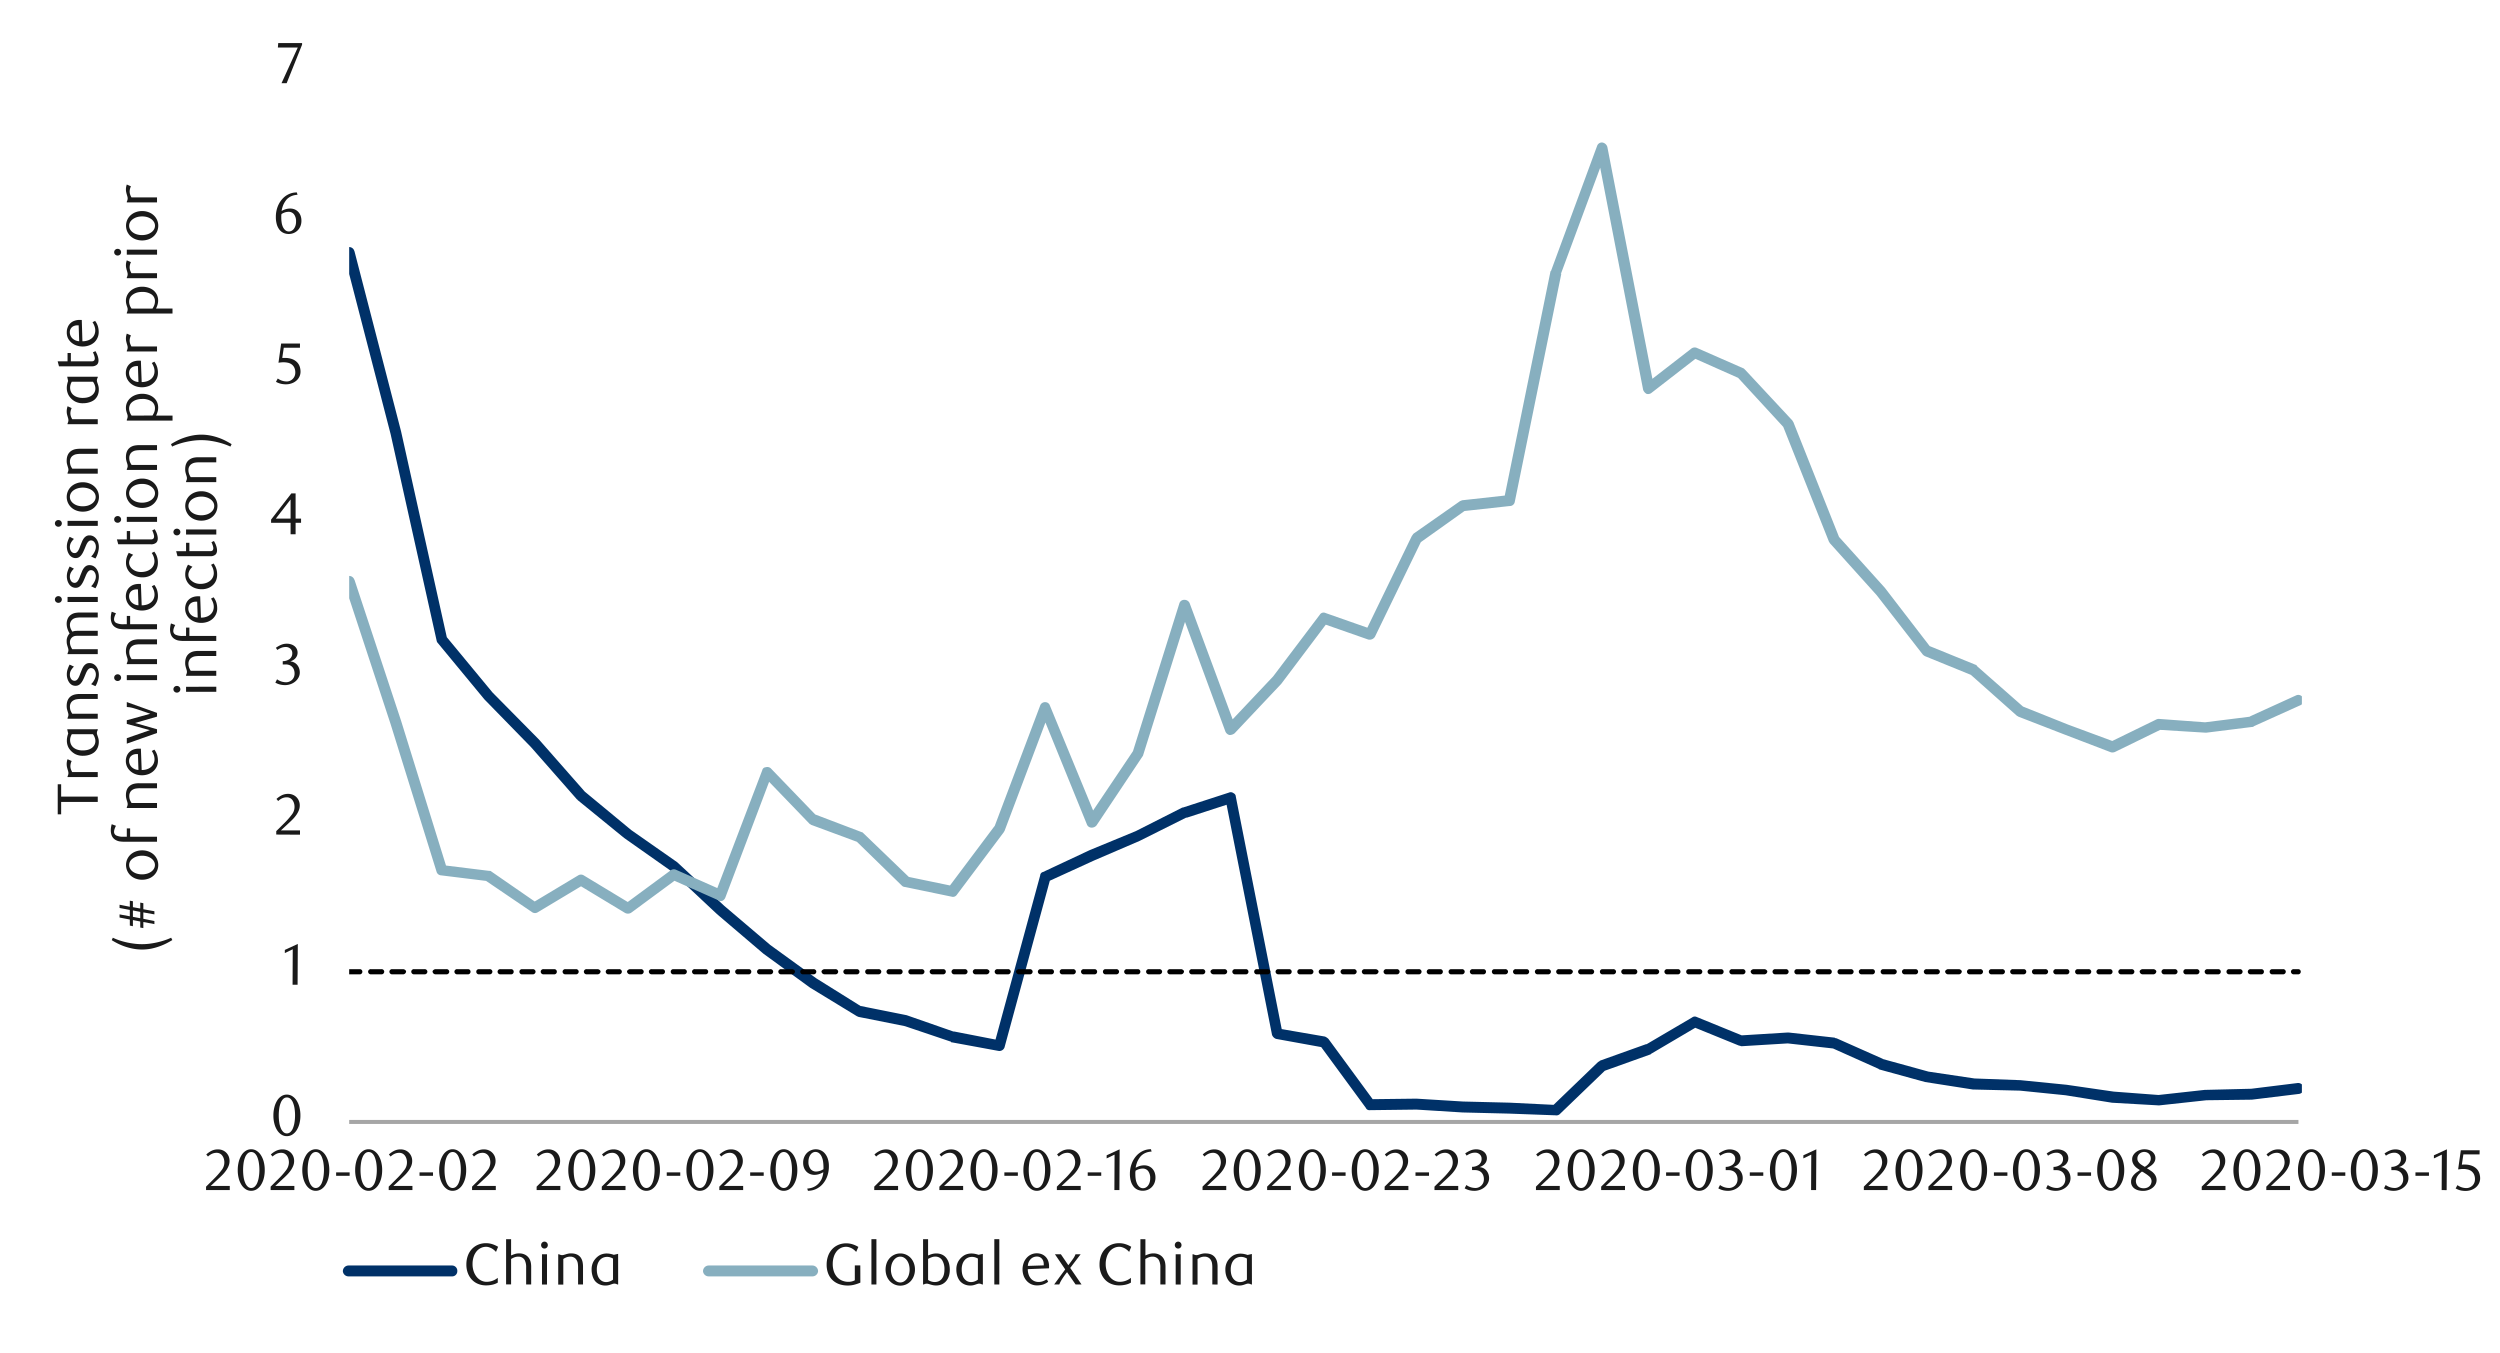 <svg id="Layer_1" data-name="Layer 1" xmlns="http://www.w3.org/2000/svg" xmlns:xlink="http://www.w3.org/1999/xlink" viewBox="0 0 1460 790"><defs><style>.cls-1{fill:none;}.cls-2{fill:#a6a6a6;}.cls-3{clip-path:url(#clip-path);}.cls-4{clip-path:url(#clip-path-2);}.cls-5{fill:#003168;}.cls-6{fill:#87afbf;}.cls-7{fill:#1a1a1a;}</style><clipPath id="clip-path"><rect class="cls-1" x="203.92" y="40.5" width="1140.38" height="616.9"/></clipPath><clipPath id="clip-path-2"><rect class="cls-1" x="-130.06" y="-725.74" width="1713.6" height="2217.6"/></clipPath></defs><title>7</title><rect class="cls-2" x="203.92" y="654.04" width="1138.37" height="2.35"/><g class="cls-3"><g class="cls-4"><path class="cls-5" d="M207,146.68l27.21,105.17,26.88,121-.67-1.35,27.22,32.93,27.21,27.55,26.88,30.58-.33-.34,27.21,22.52,26.88,18.81L423,529.05l26.88,22.85,26.88,19.48,26.88,16.8-1-.67,26.88,5.38,27.89,9.74-.68-.33,27.56,5.37-3.7,2.35,26.88-98.78a2.13,2.13,0,0,1,1.68-2l27.22-12.76,26.88-11.09,27.21-13.78h.34l26.88-8.73a2.63,2.63,0,0,1,2.69.33,2.28,2.28,0,0,1,1.34,2L748.92,603l-2.36-2.35,27.22,4.7a7.29,7.29,0,0,1,2,1.34l26.88,36.63L800,641.94l27.21-.33,27.22,1.68,27.22.67,27.21,1.34-2.35.68,26.88-25.88c.34,0,.67-.33,1-.67l27.21-9.74-.33.33,26.88-15.79a2.53,2.53,0,0,1,2.69-.33L1018.05,605l-1.34-.33,27.21-1.68h.68l26.88,3a1.21,1.21,0,0,0,1,.34l27.22,12.09h-.34l26.88,7.4,26.88,4,26.88,1,26.88,2.68,27.56,4,26.54,2h-.67l27.21-3,27.22-.67,27.22-3.36a3.27,3.27,0,0,1,3.36,2.68,3.16,3.16,0,0,1-2.69,3.7l-27.55,3.36-26.55.34-27.55,3h-.34L1233.43,644l-27.22-4.37-26.54-2.69-27.55-.67-27.89-4.37-26.88-7.39-.34-.33L1069.8,612l1,.34-26.88-3h.34L1017,611c-.33,0-.67-.33-1.34-.33l-27.22-11.09h2.69L964.29,615.4l-.33.34-27.22,9.74,1-.67-26.88,25.87a2.84,2.84,0,0,1-2.35.67l-27.22-1-27.22-.67L827.2,648l-27.21.34a2.24,2.24,0,0,1-2.35-1.35l-26.88-36.62,2,1.34-27.55-5a4,4,0,0,1-2.35-2.35L715.65,466.55l4,2.35-26.88,8.74.34-.34-27.55,13.78L639,502.5l-27.21,12.44,1.68-2L586.63,611.7a3.18,3.18,0,0,1-3.7,2l-27.21-5c-.34,0-.34,0-.34-.34l-26.88-9.07-26.88-5.37c-.34,0-.67-.34-1-.34l-27.55-16.8-27.22-19.82-27.21-23.19-26.88-25.2L364.53,489.4l-27.21-22.18a.33.33,0,0,0-.34-.33L310.1,436.31l-27.22-27.89L255.67,375.5a2.53,2.53,0,0,1-.67-1.35L228.12,253.53,200.9,148.36a3.64,3.64,0,0,1,2.35-4,3.1,3.1,0,0,1,3.7,2.35"/><path class="cls-6" d="M207,338.54l27.21,82.32L261,507.21l-2.68-2,27.21,3.36c.67,0,1,0,1.35.34l27.21,18.81-3.36-.33,26.88-16.13a3.06,3.06,0,0,1,3.36,0l27.22,16.46-3.36.34,26.88-19.82a3.12,3.12,0,0,1,3-.34L422,520l-4.37,2,27.55-72.24a2.13,2.13,0,0,1,2-1.68,3,3,0,0,1,3,.67l26.88,27.89-1-1L503.3,486c.34,0,.67.34,1,.67l26.88,25.87-1.68-.67,27.55,5.71-3.36,1,27.22-36.29-.34,1,26.88-71.23a3,3,0,0,1,3-2,2.82,2.82,0,0,1,2.69,2L640.72,479l-5.71-.67,26.88-40-.33.67,27.21-86.69a2.94,2.94,0,0,1,3-2,3.23,3.23,0,0,1,3,2l26.88,72.58-5.38-1L743.54,395l27.22-36a2.61,2.61,0,0,1,3.36-1L801,367.43l-3.7,1.68L824.52,313c.33-.34.67-1,1-1.34l26.88-18.82c.34-.34,1-.34,1.35-.67l27.21-3-2.68,2.69,27.21-133.39.34-.34,26.88-72.91a2.93,2.93,0,0,1,3-2,3.61,3.61,0,0,1,3,2.68L966,226.31l-5-2,26.88-20.84a3.27,3.27,0,0,1,3-.33l27.55,12.09c.33.34.67.68,1,1l27.21,29.23c.34.34.34.68.67,1L1074.16,314l-.67-1,27.22,30.24,26.88,34.94-1-1,27.22,11.08a.73.73,0,0,1,.67.68L1182,413.13l-1-.67,26.88,10.75,27.22,10.08h-2.69l26.88-13.11a3.08,3.08,0,0,1,1.68-.33l27.22,2h-.68l26.88-3.36h-.67L1341,406.07a3,3,0,0,1,4,1.68,3.11,3.11,0,0,1-1.34,4l-27.56,12.44c0,.33-.33.33-.67.33l-26.88,3.36h-.67l-27.22-1.68,1.68-.33L1235.44,439a3.78,3.78,0,0,1-2.68.34l-27.22-10.42-26.88-10.42c-.34-.33-.67-.33-1-.67l-27.21-24.19,1,.67-27.21-11.09a4.76,4.76,0,0,1-1.35-1L1096,347.61l-27.21-30.24c-.34-.34-.34-.67-.67-1l-26.88-67.54.67,1-27.22-29.57,1,.68-27.22-12.1,3-.34-26.88,20.84a3.25,3.25,0,0,1-3,.67,4.53,4.53,0,0,1-2-2.35L932.37,86.87l6,.67-26.88,72.58.34-.34-27.22,133.4a2.94,2.94,0,0,1-3,2.35l-27.22,3,1.68-.67L829.22,317l1-1.34L803,371.8a3.63,3.63,0,0,1-4,1.68l-26.88-9.41,3.7-1.34-27.56,36.62L721,428.25a4.71,4.71,0,0,1-3,1,3.59,3.59,0,0,1-2.35-2l-26.88-72.91h6.05L667.6,441a1.19,1.19,0,0,1-.33.67L640.39,482a3.65,3.65,0,0,1-3,1.34,2.92,2.92,0,0,1-2.68-2l-27.22-66.87,6-.33-26.88,71.23c-.34.33-.34.67-.67,1l-27.22,36.28a2.7,2.7,0,0,1-3,1L528.5,518a2.61,2.61,0,0,1-1.68-.67l-26.88-26.21,1,.67-27.22-10.08c-.33-.33-.67-.33-1-.67l-26.88-27.89,5-1L423.67,524a3.42,3.42,0,0,1-1.68,2,2.63,2.63,0,0,1-2.69-.33l-27.22-12.1,3.36-.33-26.88,19.82a3.62,3.62,0,0,1-3.69,0l-27.22-16.46H341l-26.88,16.12a3,3,0,0,1-3.36,0l-27.21-18.48,1.34.34-27.22-3.36a2.92,2.92,0,0,1-2.68-2l-26.88-86.35L200.9,340.22a2.7,2.7,0,0,1,2-3.7,3.13,3.13,0,0,1,4,2"/><path d="M1339.6,566h2.69a1.45,1.45,0,0,1,1.35,1.34,1.54,1.54,0,0,1-1.35,1.68h-2.69a1.59,1.59,0,0,1-1.68-1.68,1.54,1.54,0,0,1,1.68-1.34m-12.76,0h6.38a1.53,1.53,0,0,1,1.68,1.34,1.59,1.59,0,0,1-1.68,1.68h-6.38a1.53,1.53,0,0,1-1.35-1.68A1.44,1.44,0,0,1,1326.84,566Zm-12.44,0h6.39a1.44,1.44,0,0,1,1.34,1.34,1.53,1.53,0,0,1-1.34,1.68h-6.39a1.59,1.59,0,0,1-1.68-1.68A1.54,1.54,0,0,1,1314.4,566Zm-12.76,0H1308a1.53,1.53,0,0,1,1.68,1.34A1.59,1.59,0,0,1,1308,569h-6.38a1.53,1.53,0,0,1-1.35-1.68A1.44,1.44,0,0,1,1301.64,566Zm-12.44,0h6.39a1.44,1.44,0,0,1,1.34,1.34,1.53,1.53,0,0,1-1.34,1.68h-6.39a1.59,1.59,0,0,1-1.68-1.68A1.54,1.54,0,0,1,1289.2,566Zm-12.76,0h6.38a1.53,1.53,0,0,1,1.68,1.34,1.59,1.59,0,0,1-1.68,1.68h-6.38a1.53,1.53,0,0,1-1.35-1.68A1.44,1.44,0,0,1,1276.44,566ZM1264,566h6a1.53,1.53,0,0,1,1.68,1.34,1.59,1.59,0,0,1-1.68,1.68h-6a1.59,1.59,0,0,1-1.68-1.68A1.54,1.54,0,0,1,1264,566Zm-12.76,0h6.38c.67,0,1.68.67,1.68,1.34a1.8,1.8,0,0,1-1.68,1.68h-6.38a1.79,1.79,0,0,1-1.68-1.68C1249.56,566.68,1250.56,566,1251.24,566Zm-12.44,0h6a1.53,1.53,0,0,1,1.68,1.34,1.59,1.59,0,0,1-1.68,1.68h-6a1.59,1.59,0,0,1-1.68-1.68A1.54,1.54,0,0,1,1238.8,566ZM1226,566h6.38a1.44,1.44,0,0,1,1.34,1.34,1.53,1.53,0,0,1-1.34,1.68H1226a1.59,1.59,0,0,1-1.68-1.68A1.53,1.53,0,0,1,1226,566Zm-12.77,0h6.38a1.53,1.53,0,0,1,1.68,1.34,1.59,1.59,0,0,1-1.68,1.68h-6.38a1.54,1.54,0,0,1-1.35-1.68A1.45,1.45,0,0,1,1213.27,566Zm-12.43,0h6.38a1.44,1.44,0,0,1,1.34,1.34,1.53,1.53,0,0,1-1.34,1.68h-6.38a1.59,1.59,0,0,1-1.68-1.68A1.53,1.53,0,0,1,1200.84,566Zm-12.77,0h6.38a1.53,1.53,0,0,1,1.68,1.34,1.59,1.59,0,0,1-1.68,1.68h-6.38a1.54,1.54,0,0,1-1.35-1.68A1.45,1.45,0,0,1,1188.07,566Zm-12.43,0H1182a1.44,1.44,0,0,1,1.34,1.34A1.53,1.53,0,0,1,1182,569h-6.38a1.59,1.59,0,0,1-1.68-1.68A1.53,1.53,0,0,1,1175.64,566Zm-12.77,0h6.38a1.53,1.53,0,0,1,1.68,1.34,1.59,1.59,0,0,1-1.68,1.68h-6.38a1.54,1.54,0,0,1-1.35-1.68A1.45,1.45,0,0,1,1162.87,566Zm-12.43,0h6a1.53,1.53,0,0,1,1.68,1.34,1.59,1.59,0,0,1-1.68,1.68h-6a1.59,1.59,0,0,1-1.68-1.68A1.53,1.53,0,0,1,1150.44,566Zm-12.77,0h6.38c.67,0,1.68.67,1.68,1.34a1.8,1.8,0,0,1-1.68,1.68h-6.38a1.8,1.8,0,0,1-1.68-1.68C1136,566.68,1137,566,1137.67,566Zm-12.43,0h6a1.53,1.53,0,0,1,1.68,1.34,1.59,1.59,0,0,1-1.68,1.68h-6a1.59,1.59,0,0,1-1.68-1.68A1.53,1.53,0,0,1,1125.24,566Zm-12.77,0h6.38a1.45,1.45,0,0,1,1.35,1.34,1.54,1.54,0,0,1-1.35,1.68h-6.38a1.59,1.59,0,0,1-1.68-1.68A1.53,1.53,0,0,1,1112.47,566Zm-12.77,0h6.38a1.53,1.53,0,0,1,1.68,1.34,1.59,1.59,0,0,1-1.68,1.68h-6.38a1.53,1.53,0,0,1-1.34-1.68A1.44,1.44,0,0,1,1099.7,566Zm-12.43,0h6.38a1.45,1.45,0,0,1,1.35,1.34,1.54,1.54,0,0,1-1.35,1.68h-6.38a1.59,1.59,0,0,1-1.68-1.68A1.53,1.53,0,0,1,1087.27,566Zm-12.77,0h6.38a1.53,1.53,0,0,1,1.68,1.34,1.59,1.59,0,0,1-1.68,1.68h-6.38a1.53,1.53,0,0,1-1.34-1.68A1.44,1.44,0,0,1,1074.5,566Zm-12.43,0h6.38a1.45,1.45,0,0,1,1.35,1.34,1.54,1.54,0,0,1-1.35,1.68h-6.38a1.59,1.59,0,0,1-1.68-1.68A1.53,1.53,0,0,1,1062.07,566Zm-12.77,0h6.38a1.53,1.53,0,0,1,1.68,1.34,1.59,1.59,0,0,1-1.68,1.68h-6.38a1.53,1.53,0,0,1-1.34-1.68A1.44,1.44,0,0,1,1049.3,566Zm-12.43,0h6.05a1.54,1.54,0,0,1,1.68,1.34,1.59,1.59,0,0,1-1.68,1.68h-6.05a1.59,1.59,0,0,1-1.68-1.68A1.53,1.53,0,0,1,1036.87,566Zm-12.77,0h6.38c.68,0,1.68.67,1.68,1.34a1.79,1.79,0,0,1-1.68,1.68h-6.38a1.8,1.8,0,0,1-1.68-1.68C1022.42,566.68,1023.43,566,1024.1,566Zm-12.43,0h6.05a1.54,1.54,0,0,1,1.68,1.34,1.59,1.59,0,0,1-1.68,1.68h-6.05a1.59,1.59,0,0,1-1.68-1.68A1.53,1.53,0,0,1,1011.67,566Zm-12.77,0h6.38a1.44,1.44,0,0,1,1.35,1.34,1.53,1.53,0,0,1-1.35,1.68H998.9a1.59,1.59,0,0,1-1.68-1.68A1.53,1.53,0,0,1,998.9,566Zm-12.77,0h6.39a1.54,1.54,0,0,1,1.68,1.34,1.59,1.59,0,0,1-1.68,1.68h-6.39a1.53,1.53,0,0,1-1.34-1.68A1.44,1.44,0,0,1,986.13,566Zm-12.43,0h6.38a1.44,1.44,0,0,1,1.35,1.34,1.53,1.53,0,0,1-1.35,1.68H973.7a1.59,1.59,0,0,1-1.68-1.68A1.53,1.53,0,0,1,973.7,566Zm-12.77,0h6.39a1.54,1.54,0,0,1,1.68,1.34,1.59,1.59,0,0,1-1.68,1.68h-6.39a1.53,1.53,0,0,1-1.34-1.68A1.44,1.44,0,0,1,960.93,566Zm-12.43,0h6.38a1.44,1.44,0,0,1,1.35,1.34,1.53,1.53,0,0,1-1.35,1.68H948.5a1.59,1.59,0,0,1-1.68-1.68A1.53,1.53,0,0,1,948.5,566Zm-12.77,0h6.39a1.54,1.54,0,0,1,1.68,1.34,1.59,1.59,0,0,1-1.68,1.68h-6.39a1.53,1.53,0,0,1-1.34-1.68A1.44,1.44,0,0,1,935.73,566Zm-12.43,0h6.05a1.53,1.53,0,0,1,1.68,1.34,1.59,1.59,0,0,1-1.68,1.68H923.3a1.59,1.59,0,0,1-1.68-1.68A1.53,1.53,0,0,1,923.3,566Zm-12.77,0h6.39c.67,0,1.68.67,1.68,1.34a1.8,1.8,0,0,1-1.68,1.68h-6.39a1.59,1.59,0,0,1-1.68-1.68A1.53,1.53,0,0,1,910.53,566Zm-12.43,0h6a1.53,1.53,0,0,1,1.68,1.34,1.59,1.59,0,0,1-1.68,1.68h-6a1.59,1.59,0,0,1-1.68-1.68A1.53,1.53,0,0,1,898.1,566Zm-12.77,0h6.39a1.44,1.44,0,0,1,1.34,1.34,1.53,1.53,0,0,1-1.34,1.68h-6.39a1.59,1.59,0,0,1-1.68-1.68A1.53,1.53,0,0,1,885.33,566Zm-12.77,0H879a1.53,1.53,0,0,1,1.68,1.34A1.59,1.59,0,0,1,879,569h-6.39a1.53,1.53,0,0,1-1.34-1.68A1.44,1.44,0,0,1,872.56,566Zm-12.43,0h6.39a1.44,1.44,0,0,1,1.34,1.34,1.53,1.53,0,0,1-1.34,1.68h-6.39a1.59,1.59,0,0,1-1.68-1.68A1.53,1.53,0,0,1,860.13,566Zm-12.77,0h6.39a1.53,1.53,0,0,1,1.68,1.34,1.59,1.59,0,0,1-1.68,1.68h-6.39a1.53,1.53,0,0,1-1.34-1.68A1.44,1.44,0,0,1,847.36,566Zm-12.43,0h6.39a1.44,1.44,0,0,1,1.34,1.34,1.53,1.53,0,0,1-1.34,1.68h-6.39a1.59,1.59,0,0,1-1.68-1.68A1.53,1.53,0,0,1,834.93,566Zm-12.77,0h6.39a1.53,1.53,0,0,1,1.68,1.34,1.59,1.59,0,0,1-1.68,1.68h-6.39a1.53,1.53,0,0,1-1.34-1.68A1.44,1.44,0,0,1,822.16,566Zm-12.43,0h6a1.53,1.53,0,0,1,1.68,1.34,1.59,1.59,0,0,1-1.68,1.68h-6a1.59,1.59,0,0,1-1.68-1.68A1.53,1.53,0,0,1,809.73,566ZM797,566h6.39c.67,0,1.68.67,1.68,1.34a1.8,1.8,0,0,1-1.68,1.68H797a1.59,1.59,0,0,1-1.68-1.68A1.54,1.54,0,0,1,797,566Zm-12.43,0h6.05a1.53,1.53,0,0,1,1.68,1.34,1.59,1.59,0,0,1-1.68,1.68h-6.05a1.59,1.59,0,0,1-1.68-1.68A1.53,1.53,0,0,1,784.53,566Zm-12.77,0h6.39a1.44,1.44,0,0,1,1.34,1.34,1.53,1.53,0,0,1-1.34,1.68h-6.39a1.59,1.59,0,0,1-1.68-1.68A1.54,1.54,0,0,1,771.76,566ZM759,566h6.38a1.53,1.53,0,0,1,1.68,1.34,1.59,1.59,0,0,1-1.68,1.68H759a1.53,1.53,0,0,1-1.35-1.68A1.44,1.44,0,0,1,759,566Zm-12.44,0H753a1.44,1.44,0,0,1,1.34,1.34A1.53,1.53,0,0,1,753,569h-6.39a1.59,1.59,0,0,1-1.68-1.68A1.54,1.54,0,0,1,746.56,566Zm-12.76,0h6.38a1.53,1.53,0,0,1,1.68,1.34,1.59,1.59,0,0,1-1.68,1.68H733.8a1.53,1.53,0,0,1-1.35-1.68A1.44,1.44,0,0,1,733.8,566Zm-12.44,0h6.39a1.44,1.44,0,0,1,1.34,1.34,1.53,1.53,0,0,1-1.34,1.68h-6.39a1.59,1.59,0,0,1-1.68-1.68A1.54,1.54,0,0,1,721.36,566Zm-12.76,0H715a1.53,1.53,0,0,1,1.68,1.34A1.59,1.59,0,0,1,715,569H708.6a1.79,1.79,0,0,1-1.68-1.68C706.92,566.68,707.92,566,708.6,566Zm-12.44,0h6.05a1.53,1.53,0,0,1,1.68,1.34,1.59,1.59,0,0,1-1.68,1.68h-6.05a1.59,1.59,0,0,1-1.68-1.68A1.54,1.54,0,0,1,696.16,566Zm-12.76,0h6.38c.67,0,1.68.67,1.68,1.34a1.8,1.8,0,0,1-1.68,1.68H683.4a1.59,1.59,0,0,1-1.68-1.68A1.53,1.53,0,0,1,683.4,566ZM671,566h6a1.53,1.53,0,0,1,1.68,1.34A1.59,1.59,0,0,1,677,569h-6a1.59,1.59,0,0,1-1.68-1.68A1.54,1.54,0,0,1,671,566Zm-12.76,0h6.38a1.44,1.44,0,0,1,1.34,1.34,1.53,1.53,0,0,1-1.34,1.68H658.2a1.59,1.59,0,0,1-1.68-1.68A1.53,1.53,0,0,1,658.2,566Zm-12.77,0h6.38a1.53,1.53,0,0,1,1.68,1.34,1.59,1.59,0,0,1-1.68,1.68h-6.38a1.54,1.54,0,0,1-1.35-1.68A1.45,1.45,0,0,1,645.43,566ZM633,566h6.38a1.44,1.44,0,0,1,1.34,1.34,1.53,1.53,0,0,1-1.34,1.68H633a1.59,1.59,0,0,1-1.68-1.68A1.53,1.53,0,0,1,633,566Zm-12.77,0h6.38a1.53,1.53,0,0,1,1.68,1.34,1.59,1.59,0,0,1-1.68,1.68h-6.38a1.54,1.54,0,0,1-1.35-1.68A1.45,1.45,0,0,1,620.23,566Zm-12.43,0h6.38a1.44,1.44,0,0,1,1.34,1.34,1.53,1.53,0,0,1-1.34,1.68H607.8a1.59,1.59,0,0,1-1.68-1.68A1.53,1.53,0,0,1,607.8,566ZM595,566h6.38a1.53,1.53,0,0,1,1.68,1.34,1.59,1.59,0,0,1-1.68,1.68H595a1.8,1.8,0,0,1-1.68-1.68C593.35,566.68,594.36,566,595,566Zm-12.43,0h6a1.53,1.53,0,0,1,1.68,1.34,1.59,1.59,0,0,1-1.68,1.68h-6a1.59,1.59,0,0,1-1.68-1.68A1.53,1.53,0,0,1,582.6,566Zm-12.77,0h6.38c.67,0,1.68.67,1.68,1.34a1.8,1.8,0,0,1-1.68,1.68h-6.38a1.59,1.59,0,0,1-1.68-1.68A1.53,1.53,0,0,1,569.83,566Zm-12.43,0h6a1.53,1.53,0,0,1,1.68,1.34,1.59,1.59,0,0,1-1.68,1.68h-6a1.59,1.59,0,0,1-1.68-1.68A1.53,1.53,0,0,1,557.4,566Zm-12.77,0H551a1.45,1.45,0,0,1,1.35,1.34A1.54,1.54,0,0,1,551,569h-6.38a1.59,1.59,0,0,1-1.68-1.68A1.53,1.53,0,0,1,544.63,566Zm-12.77,0h6.38a1.53,1.53,0,0,1,1.68,1.34,1.59,1.59,0,0,1-1.68,1.68h-6.38a1.53,1.53,0,0,1-1.34-1.68A1.44,1.44,0,0,1,531.86,566Zm-12.43,0h6.38a1.45,1.45,0,0,1,1.35,1.34,1.54,1.54,0,0,1-1.35,1.68h-6.38a1.59,1.59,0,0,1-1.68-1.68A1.53,1.53,0,0,1,519.43,566Zm-12.77,0H513a1.53,1.53,0,0,1,1.68,1.34A1.59,1.59,0,0,1,513,569h-6.38a1.53,1.53,0,0,1-1.34-1.68A1.44,1.44,0,0,1,506.66,566Zm-12.43,0h6.38a1.45,1.45,0,0,1,1.35,1.34,1.54,1.54,0,0,1-1.35,1.68h-6.38a1.59,1.59,0,0,1-1.68-1.68A1.53,1.53,0,0,1,494.23,566Zm-12.77,0h6.38a1.53,1.53,0,0,1,1.68,1.34,1.59,1.59,0,0,1-1.68,1.68h-6.38a1.8,1.8,0,0,1-1.68-1.68C479.78,566.68,480.79,566,481.46,566ZM469,566h6.05a1.54,1.54,0,0,1,1.68,1.34,1.59,1.59,0,0,1-1.68,1.68H469a1.59,1.59,0,0,1-1.68-1.68A1.53,1.53,0,0,1,469,566Zm-12.77,0h6.38c.68,0,1.68.67,1.68,1.34a1.79,1.79,0,0,1-1.68,1.68h-6.38a1.59,1.59,0,0,1-1.68-1.68A1.53,1.53,0,0,1,456.26,566Zm-12.43,0h6.05a1.54,1.54,0,0,1,1.68,1.34,1.59,1.59,0,0,1-1.68,1.68h-6.05a1.59,1.59,0,0,1-1.68-1.68A1.53,1.53,0,0,1,443.83,566Zm-12.77,0h6.38a1.44,1.44,0,0,1,1.35,1.34,1.53,1.53,0,0,1-1.35,1.68h-6.38a1.59,1.59,0,0,1-1.68-1.68A1.53,1.53,0,0,1,431.06,566Zm-12.77,0h6.39a1.54,1.54,0,0,1,1.68,1.34,1.59,1.59,0,0,1-1.68,1.68h-6.39a1.53,1.53,0,0,1-1.34-1.68A1.44,1.44,0,0,1,418.29,566Zm-12.43,0h6.38a1.44,1.44,0,0,1,1.35,1.34,1.53,1.53,0,0,1-1.35,1.68h-6.38a1.59,1.59,0,0,1-1.68-1.68A1.53,1.53,0,0,1,405.86,566Zm-12.77,0h6.39a1.54,1.54,0,0,1,1.68,1.34,1.59,1.59,0,0,1-1.68,1.68h-6.39a1.53,1.53,0,0,1-1.34-1.68A1.44,1.44,0,0,1,393.09,566Zm-12.43,0H387a1.44,1.44,0,0,1,1.35,1.34A1.53,1.53,0,0,1,387,569h-6.38a1.59,1.59,0,0,1-1.68-1.68A1.53,1.53,0,0,1,380.66,566Zm-12.77,0h6.39a1.54,1.54,0,0,1,1.68,1.34,1.59,1.59,0,0,1-1.68,1.68h-6.39a1.8,1.8,0,0,1-1.68-1.68C366.21,566.68,367.22,566,367.89,566Zm-12.43,0h6.05a1.53,1.53,0,0,1,1.68,1.34,1.59,1.59,0,0,1-1.68,1.68h-6.05a1.59,1.59,0,0,1-1.68-1.68A1.53,1.53,0,0,1,355.46,566Zm-12.77,0h6.39c.67,0,1.68.67,1.68,1.34a1.8,1.8,0,0,1-1.68,1.68h-6.39a1.59,1.59,0,0,1-1.68-1.68A1.53,1.53,0,0,1,342.69,566Zm-12.43,0h6.05a1.53,1.53,0,0,1,1.68,1.34,1.59,1.59,0,0,1-1.68,1.68h-6.05a1.59,1.59,0,0,1-1.68-1.68A1.53,1.53,0,0,1,330.26,566Zm-12.77,0h6.39a1.44,1.44,0,0,1,1.34,1.34,1.53,1.53,0,0,1-1.34,1.68h-6.39a1.59,1.59,0,0,1-1.68-1.68A1.53,1.53,0,0,1,317.49,566Zm-12.77,0h6.39a1.53,1.53,0,0,1,1.68,1.34,1.59,1.59,0,0,1-1.68,1.68h-6.39a1.53,1.53,0,0,1-1.34-1.68A1.44,1.44,0,0,1,304.72,566Zm-12.43,0h6.39a1.44,1.44,0,0,1,1.34,1.34,1.53,1.53,0,0,1-1.34,1.68h-6.39a1.59,1.59,0,0,1-1.68-1.68A1.53,1.53,0,0,1,292.29,566Zm-12.77,0h6.39a1.53,1.53,0,0,1,1.68,1.34,1.59,1.59,0,0,1-1.68,1.68h-6.39a1.53,1.53,0,0,1-1.34-1.68A1.44,1.44,0,0,1,279.52,566Zm-12.43,0h6.39a1.44,1.44,0,0,1,1.34,1.34,1.53,1.53,0,0,1-1.34,1.68h-6.39a1.59,1.59,0,0,1-1.68-1.68A1.53,1.53,0,0,1,267.09,566Zm-12.77,0h6.39a1.53,1.53,0,0,1,1.68,1.34,1.59,1.59,0,0,1-1.68,1.68h-6.39a1.8,1.8,0,0,1-1.68-1.68C252.64,566.68,253.65,566,254.32,566Zm-12.43,0h6.05a1.53,1.53,0,0,1,1.68,1.34,1.59,1.59,0,0,1-1.68,1.68h-6.05a1.59,1.59,0,0,1-1.68-1.68A1.53,1.53,0,0,1,241.89,566Zm-12.77,0h6.39c.67,0,1.68.67,1.68,1.34a1.8,1.8,0,0,1-1.68,1.68h-6.39a1.59,1.59,0,0,1-1.68-1.68A1.54,1.54,0,0,1,229.12,566Zm-12.43,0h6.05a1.53,1.53,0,0,1,1.68,1.34,1.59,1.59,0,0,1-1.68,1.68h-6.05a1.59,1.59,0,0,1-1.68-1.68A1.53,1.53,0,0,1,216.69,566Zm-12.77,0h6.39a1.44,1.44,0,0,1,1.34,1.34,1.53,1.53,0,0,1-1.34,1.68h-6.39a1.59,1.59,0,0,1-1.68-1.68A1.54,1.54,0,0,1,203.92,566Z"/></g></g><path class="cls-7" d="M175.44,651.43a19,19,0,0,1-.59,4.87,12.9,12.9,0,0,1-1.67,3.83,8.08,8.08,0,0,1-2.51,2.5,6,6,0,0,1-3.17.89,5.73,5.73,0,0,1-3.12-.9,8.33,8.33,0,0,1-2.48-2.5,13,13,0,0,1-1.64-3.82,18.41,18.41,0,0,1-.6-4.83,19,19,0,0,1,.6-4.91,13.74,13.74,0,0,1,1.63-3.88,7.87,7.87,0,0,1,2.47-2.53,5.92,5.92,0,0,1,6.31,0,8.19,8.19,0,0,1,2.51,2.53,13.15,13.15,0,0,1,1.67,3.87A19.14,19.14,0,0,1,175.44,651.43Zm-3.13.05a27.39,27.39,0,0,0-.3-4.18,14.83,14.83,0,0,0-.91-3.36,6.06,6.06,0,0,0-1.47-2.23,3.09,3.09,0,0,0-4.15,0,6.16,6.16,0,0,0-1.48,2.21,14.08,14.08,0,0,0-.9,3.33,28.13,28.13,0,0,0,0,8.33,13.59,13.59,0,0,0,.92,3.33,6.17,6.17,0,0,0,1.49,2.21,2.92,2.92,0,0,0,2,.8,3,3,0,0,0,2.06-.8,5.92,5.92,0,0,0,1.49-2.21,14.51,14.51,0,0,0,.91-3.31A26.5,26.5,0,0,0,172.31,651.48Z"/><path class="cls-7" d="M170.86,575.08l.1-20.71-4.62,2.21v-1.83l7.58-3.5-.13,23.83Z"/><path class="cls-7" d="M161.33,487.38v-2l4.49-4.45a44.77,44.77,0,0,0,4.51-5.08,7.3,7.3,0,0,0,1.36-6.8,6,6,0,0,0-.9-1.8,4,4,0,0,0-3.3-1.62,6.48,6.48,0,0,0-2.76.59,8.46,8.46,0,0,0-2.27,1.59l-1-1.23a13.49,13.49,0,0,1,3.26-2.22,8.56,8.56,0,0,1,3.61-.74,6.94,6.94,0,0,1,2.62.5,6.38,6.38,0,0,1,2.14,1.39,6.51,6.51,0,0,1,1.44,2.14,6.89,6.89,0,0,1,.53,2.73,7.51,7.51,0,0,1-.6,3,13.2,13.2,0,0,1-1.46,2.63,19.49,19.49,0,0,1-1.83,2.22c-.65.67-1.23,1.24-1.75,1.72l-5.38,5h11.16v2.51Z"/><path class="cls-7" d="M169.5,386.26a6,6,0,0,1,2.28.63,5.79,5.79,0,0,1,1.75,1.39,6.42,6.42,0,0,1,1.14,2,7.2,7.2,0,0,1,.41,2.45,6.09,6.09,0,0,1-.72,2.91,7.9,7.9,0,0,1-1.9,2.34,9,9,0,0,1-2.76,1.57,9.58,9.58,0,0,1-3.23.56,13.21,13.21,0,0,1-2.67-.29,10.72,10.72,0,0,1-3-1.17l1-1.94a9.11,9.11,0,0,0,5.3,1.73,4.65,4.65,0,0,0,1.84-.37,5.22,5.22,0,0,0,1.58-1,5,5,0,0,0,1.11-1.6,5.19,5.19,0,0,0,.4-2.09,6.22,6.22,0,0,0-.4-2.33,4.84,4.84,0,0,0-1.09-1.68,4.38,4.38,0,0,0-1.62-1,5.66,5.66,0,0,0-2-.34h-1.8v-1.9a6.81,6.81,0,0,0,4-1.26,4.09,4.09,0,0,0,1.57-3.47,3.26,3.26,0,0,0-1.11-2.55,3.84,3.84,0,0,0-2.67-1,7.31,7.31,0,0,0-2.51.43,11.14,11.14,0,0,0-2.45,1.31l-.82-1.29a15.29,15.29,0,0,1,3.1-1.74,8.46,8.46,0,0,1,3.26-.64,7.83,7.83,0,0,1,2.54.39,6.26,6.26,0,0,1,2,1.07,4.86,4.86,0,0,1,1.29,1.63,4.74,4.74,0,0,1,.47,2.11,4.81,4.81,0,0,1-.34,1.83,5.29,5.29,0,0,1-.92,1.47,5.61,5.61,0,0,1-1.36,1.1A10.65,10.65,0,0,1,169.5,386.26Z"/><path class="cls-7" d="M172.63,305.3V312H169.7v-6.7H158.31v-1.84l11.83-15.3h2.49v14.69h3.19v2.45Zm-2.93-13.6-8.6,11.15h8.6Z"/><path class="cls-7" d="M175.17,203.09h-9.45l-.88,5.95.74,0,.75,0a11.59,11.59,0,0,1,4.47.75,7.73,7.73,0,0,1,2.82,1.9,6.72,6.72,0,0,1,1.47,2.57,9.56,9.56,0,0,1,.42,2.74,6.64,6.64,0,0,1-.7,3.07,7.13,7.13,0,0,1-1.87,2.35,8.33,8.33,0,0,1-2.72,1.49,9.74,9.74,0,0,1-3.24.53,12.9,12.9,0,0,1-2.77-.29,11.64,11.64,0,0,1-3.05-1.17l1.06-1.94a8.92,8.92,0,0,0,5.27,1.74,4.71,4.71,0,0,0,1.82-.38,5,5,0,0,0,1.59-1.05,5.28,5.28,0,0,0,1.13-1.63,5.2,5.2,0,0,0,.42-2.11,6.44,6.44,0,0,0-.61-3,5.14,5.14,0,0,0-1.58-1.85,5.76,5.76,0,0,0-2.21-.94,12.25,12.25,0,0,0-2.47-.25,13.13,13.13,0,0,0-1.54.08c-.51.06-1,.12-1.41.19l1.56-11.22h11Z"/><path class="cls-7" d="M173.76,113.76a10.3,10.3,0,0,0-3.15.61,8.67,8.67,0,0,0-2.22,1.23,6.63,6.63,0,0,0-1.5,1.55,17.37,17.37,0,0,0-1,1.58,11.8,11.8,0,0,0-.88,2.12,13.33,13.33,0,0,0-.54,2.36,10.69,10.69,0,0,1,2.6-1.1,9.33,9.33,0,0,1,2.43-.32,6.83,6.83,0,0,1,2.51.47,5.92,5.92,0,0,1,2.09,1.4,6.5,6.5,0,0,1,1.42,2.24,8.37,8.37,0,0,1,.51,3,8.21,8.21,0,0,1-.63,3.31,7.25,7.25,0,0,1-1.67,2.43,7.08,7.08,0,0,1-2.36,1.5,7.54,7.54,0,0,1-2.72.51,7.38,7.38,0,0,1-2.94-.58,6.24,6.24,0,0,1-2.4-1.8,9.13,9.13,0,0,1-1.62-3.11,15.18,15.18,0,0,1-.59-4.47,16.74,16.74,0,0,1,.95-5.72,14.43,14.43,0,0,1,2.6-4.52,11.8,11.8,0,0,1,3.88-3,10.86,10.86,0,0,1,4.81-1.07ZM164.37,125c0,.32-.08.64-.1,1s0,.68,0,1a18.58,18.58,0,0,0,.2,2.83A9.1,9.1,0,0,0,165,132a5.89,5.89,0,0,0,1.59,2.41,3.22,3.22,0,0,0,2.1.78,3.41,3.41,0,0,0,1.57-.39,3.91,3.91,0,0,0,1.34-1.14,6.36,6.36,0,0,0,.93-1.8,7.2,7.2,0,0,0,.36-2.35,6.71,6.71,0,0,0-1.2-4.36,3.89,3.89,0,0,0-3.14-1.45,7.57,7.57,0,0,0-2,.29A9.32,9.32,0,0,0,164.37,125Z"/><path class="cls-7" d="M167.41,48.58h-3l9.48-20.81H162.28l.2-2.62h13.94v.92Z"/><path class="cls-7" d="M120.34,695v-2l4.49-4.45a44.77,44.77,0,0,0,4.51-5.08,7.3,7.3,0,0,0,1.36-6.8,5.8,5.8,0,0,0-.91-1.81,4,4,0,0,0-1.41-1.19,4.1,4.1,0,0,0-1.88-.42,6.48,6.48,0,0,0-2.76.59,8.87,8.87,0,0,0-2.28,1.58l-1-1.22a13.49,13.49,0,0,1,3.26-2.22,8.56,8.56,0,0,1,3.61-.74,7,7,0,0,1,2.61.49,6.5,6.5,0,0,1,2.15,1.4,6.57,6.57,0,0,1,1.44,2.13,7,7,0,0,1,.53,2.74,7.51,7.51,0,0,1-.6,3,13.49,13.49,0,0,1-1.46,2.63,20.4,20.4,0,0,1-1.83,2.22c-.65.67-1.23,1.24-1.75,1.72l-5.38,5h11.15V695Z"/><path class="cls-7" d="M154.61,683.35a18.57,18.57,0,0,1-.59,4.87,12.89,12.89,0,0,1-1.66,3.83,8.08,8.08,0,0,1-2.51,2.5,6,6,0,0,1-3.17.89,5.74,5.74,0,0,1-3.13-.9,8.3,8.3,0,0,1-2.47-2.5,13.23,13.23,0,0,1-1.65-3.82,18.85,18.85,0,0,1-.59-4.83,19.49,19.49,0,0,1,.59-4.91,14,14,0,0,1,1.63-3.88,7.9,7.9,0,0,1,2.48-2.53,5.8,5.8,0,0,1,3.14-.91,5.88,5.88,0,0,1,3.17.91,8.19,8.19,0,0,1,2.51,2.53,13.14,13.14,0,0,1,1.66,3.87A18.7,18.7,0,0,1,154.61,683.35Zm-3.12,0a27.34,27.34,0,0,0-.31-4.18,14.35,14.35,0,0,0-.9-3.36,6.07,6.07,0,0,0-1.48-2.23,3.09,3.09,0,0,0-4.15,0,6.16,6.16,0,0,0-1.48,2.21,15.1,15.1,0,0,0-.9,3.33,29.06,29.06,0,0,0,0,8.33,14,14,0,0,0,.92,3.33,6.32,6.32,0,0,0,1.5,2.21,2.92,2.92,0,0,0,2,.8,3,3,0,0,0,2.05-.8,6.06,6.06,0,0,0,1.5-2.21,14,14,0,0,0,.9-3.31A26.45,26.45,0,0,0,151.49,683.4Z"/><path class="cls-7" d="M158.05,695v-2l4.49-4.45a43.62,43.62,0,0,0,4.5-5.08,7.72,7.72,0,0,0,1.68-4.54,7.39,7.39,0,0,0-.32-2.26,5.58,5.58,0,0,0-.9-1.81,4.23,4.23,0,0,0-1.41-1.19,4.17,4.17,0,0,0-1.89-.42,6.46,6.46,0,0,0-2.75.59,8.7,8.7,0,0,0-2.28,1.58l-1-1.22a13.34,13.34,0,0,1,3.27-2.22,8.48,8.48,0,0,1,3.6-.74,7.14,7.14,0,0,1,2.62.49,6.46,6.46,0,0,1,2.14,1.4,6.6,6.6,0,0,1,1.45,2.13,7,7,0,0,1,.52,2.74,7.5,7.5,0,0,1-.59,3,14,14,0,0,1-1.46,2.63,19.37,19.37,0,0,1-1.84,2.22c-.64.67-1.23,1.24-1.75,1.72l-5.37,5h11.15V695Z"/><path class="cls-7" d="M192.32,683.35a19,19,0,0,1-.59,4.87,12.9,12.9,0,0,1-1.67,3.83,8.08,8.08,0,0,1-2.51,2.5,6,6,0,0,1-3.17.89,5.73,5.73,0,0,1-3.12-.9,8.33,8.33,0,0,1-2.48-2.5,13,13,0,0,1-1.64-3.82,18.41,18.41,0,0,1-.6-4.83,19,19,0,0,1,.6-4.91,13.74,13.74,0,0,1,1.63-3.88,7.87,7.87,0,0,1,2.47-2.53,5.92,5.92,0,0,1,6.31,0,8.19,8.19,0,0,1,2.51,2.53,13.15,13.15,0,0,1,1.67,3.87A19.14,19.14,0,0,1,192.32,683.35Zm-3.13,0a27.39,27.39,0,0,0-.3-4.18,15.4,15.4,0,0,0-.9-3.36,6.07,6.07,0,0,0-1.48-2.23,3.09,3.09,0,0,0-4.15,0,6.16,6.16,0,0,0-1.48,2.21,14.08,14.08,0,0,0-.9,3.33,28.13,28.13,0,0,0,0,8.33,13.59,13.59,0,0,0,.92,3.33,6.17,6.17,0,0,0,1.49,2.21,2.92,2.92,0,0,0,2,.8,3,3,0,0,0,2.06-.8,6.06,6.06,0,0,0,1.5-2.21,15.06,15.06,0,0,0,.9-3.31A26.5,26.5,0,0,0,189.19,683.4Z"/><path class="cls-7" d="M196.3,686.67v-2h7.89v2Z"/><path class="cls-7" d="M223.19,683.35a19,19,0,0,1-.59,4.87,13.15,13.15,0,0,1-1.66,3.83,8.18,8.18,0,0,1-2.51,2.5,6,6,0,0,1-3.18.89,5.73,5.73,0,0,1-3.12-.9,8.3,8.3,0,0,1-2.47-2.5,13,13,0,0,1-1.65-3.82,18.42,18.42,0,0,1-.59-4.83,19,19,0,0,1,.59-4.91,14,14,0,0,1,1.63-3.88,7.8,7.8,0,0,1,2.48-2.53,5.8,5.8,0,0,1,3.13-.91,5.91,5.91,0,0,1,3.18.91,8.3,8.3,0,0,1,2.51,2.53,13.41,13.41,0,0,1,1.66,3.87A19.14,19.14,0,0,1,223.19,683.35Zm-3.13,0a27.39,27.39,0,0,0-.3-4.18,15.4,15.4,0,0,0-.9-3.36,6.07,6.07,0,0,0-1.48-2.23,3.09,3.09,0,0,0-4.15,0,6.16,6.16,0,0,0-1.48,2.21,14.08,14.08,0,0,0-.9,3.33,28.13,28.13,0,0,0,0,8.33,13.59,13.59,0,0,0,.92,3.33,6.3,6.3,0,0,0,1.49,2.21,2.92,2.92,0,0,0,2,.8,3,3,0,0,0,2.06-.8,6.06,6.06,0,0,0,1.5-2.21,15.06,15.06,0,0,0,.9-3.31A26.5,26.5,0,0,0,220.06,683.4Z"/><path class="cls-7" d="M227,695v-2l4.48-4.45a43.81,43.81,0,0,0,4.51-5.08,7.3,7.3,0,0,0,1.36-6.8,6,6,0,0,0-.9-1.81,4.23,4.23,0,0,0-1.41-1.19,4.17,4.17,0,0,0-1.89-.42,6.4,6.4,0,0,0-2.75.59,8.7,8.7,0,0,0-2.28,1.58l-1-1.22a13.34,13.34,0,0,1,3.27-2.22,8.48,8.48,0,0,1,3.6-.74,7.14,7.14,0,0,1,2.62.49,6.5,6.5,0,0,1,3.58,3.53,6.8,6.8,0,0,1,.53,2.74,7.68,7.68,0,0,1-.59,3,14.07,14.07,0,0,1-1.47,2.63,19.31,19.31,0,0,1-1.83,2.22c-.65.67-1.23,1.24-1.75,1.72l-5.37,5h11.15V695Z"/><path class="cls-7" d="M245,686.67v-2h7.88v2Z"/><path class="cls-7" d="M272.25,683.35a18.57,18.57,0,0,1-.59,4.87,13.15,13.15,0,0,1-1.66,3.83,8.18,8.18,0,0,1-2.51,2.5,6,6,0,0,1-3.18.89,5.73,5.73,0,0,1-3.12-.9,8.3,8.3,0,0,1-2.47-2.5,13.23,13.23,0,0,1-1.65-3.82,18.42,18.42,0,0,1-.59-4.83,19,19,0,0,1,.59-4.91,14,14,0,0,1,1.63-3.88,7.8,7.8,0,0,1,2.48-2.53,5.8,5.8,0,0,1,3.13-.91,5.91,5.91,0,0,1,3.18.91A8.3,8.3,0,0,1,270,674.6a13.41,13.41,0,0,1,1.66,3.87A18.7,18.7,0,0,1,272.25,683.35Zm-3.12,0a27.34,27.34,0,0,0-.31-4.18,14.85,14.85,0,0,0-.9-3.36,6.07,6.07,0,0,0-1.48-2.23,3.09,3.09,0,0,0-4.15,0,6.16,6.16,0,0,0-1.48,2.21,15.1,15.1,0,0,0-.9,3.33,28.13,28.13,0,0,0,0,8.33,14,14,0,0,0,.92,3.33,6.32,6.32,0,0,0,1.5,2.21,2.89,2.89,0,0,0,2,.8,3,3,0,0,0,2.05-.8,6.06,6.06,0,0,0,1.5-2.21,14.53,14.53,0,0,0,.9-3.31A26.45,26.45,0,0,0,269.13,683.4Z"/><path class="cls-7" d="M275.69,695v-2l4.48-4.45a42.89,42.89,0,0,0,4.51-5.08,7.3,7.3,0,0,0,1.36-6.8,6,6,0,0,0-.9-1.81,4.23,4.23,0,0,0-1.41-1.19,4.17,4.17,0,0,0-1.89-.42,6.43,6.43,0,0,0-2.75.59,8.7,8.7,0,0,0-2.28,1.58l-1-1.22a13.34,13.34,0,0,1,3.27-2.22,8.48,8.48,0,0,1,3.6-.74,7.14,7.14,0,0,1,2.62.49,6.46,6.46,0,0,1,2.14,1.4,6.76,6.76,0,0,1,1.45,2.13,7,7,0,0,1,.52,2.74,7.68,7.68,0,0,1-.59,3,14.62,14.62,0,0,1-1.46,2.63,19.37,19.37,0,0,1-1.84,2.22c-.65.67-1.23,1.24-1.75,1.72l-5.37,5h11.15V695Z"/><path class="cls-7" d="M313.39,695v-2l4.49-4.45a44.77,44.77,0,0,0,4.51-5.08,7.3,7.3,0,0,0,1.36-6.8,5.8,5.8,0,0,0-.91-1.81,4,4,0,0,0-1.41-1.19,4.1,4.1,0,0,0-1.88-.42,6.48,6.48,0,0,0-2.76.59,8.7,8.7,0,0,0-2.28,1.58l-1-1.22a13.49,13.49,0,0,1,3.26-2.22,8.56,8.56,0,0,1,3.61-.74,7,7,0,0,1,2.61.49,6.48,6.48,0,0,1,3.59,3.53,7,7,0,0,1,.53,2.74,7.51,7.51,0,0,1-.6,3,13.49,13.49,0,0,1-1.46,2.63,20.4,20.4,0,0,1-1.83,2.22c-.65.67-1.23,1.24-1.76,1.72l-5.37,5h11.15V695Z"/><path class="cls-7" d="M347.66,683.35a18.57,18.57,0,0,1-.59,4.87,13.15,13.15,0,0,1-1.66,3.83,8.08,8.08,0,0,1-2.51,2.5,6,6,0,0,1-3.17.89,5.74,5.74,0,0,1-3.13-.9,8.3,8.3,0,0,1-2.47-2.5,13.23,13.23,0,0,1-1.65-3.82,18.85,18.85,0,0,1-.59-4.83,19.49,19.49,0,0,1,.59-4.91,14,14,0,0,1,1.63-3.88,7.9,7.9,0,0,1,2.48-2.53,5.8,5.8,0,0,1,3.14-.91,5.88,5.88,0,0,1,3.17.91,8.19,8.19,0,0,1,2.51,2.53,13.41,13.41,0,0,1,1.66,3.87A18.7,18.7,0,0,1,347.66,683.35Zm-3.12,0a27.34,27.34,0,0,0-.31-4.18,14.35,14.35,0,0,0-.9-3.36,6.07,6.07,0,0,0-1.48-2.23,3.09,3.09,0,0,0-4.15,0,6.16,6.16,0,0,0-1.48,2.21,15.1,15.1,0,0,0-.9,3.33,29.06,29.06,0,0,0,0,8.33,14,14,0,0,0,.92,3.33,6.32,6.32,0,0,0,1.5,2.21,2.92,2.92,0,0,0,2,.8,3,3,0,0,0,2.05-.8,6.06,6.06,0,0,0,1.5-2.21,14,14,0,0,0,.9-3.31A26.45,26.45,0,0,0,344.54,683.4Z"/><path class="cls-7" d="M351.44,695v-2l4.49-4.45a43.62,43.62,0,0,0,4.5-5.08,7.72,7.72,0,0,0,1.68-4.54,7.39,7.39,0,0,0-.32-2.26,5.58,5.58,0,0,0-.9-1.81,4.23,4.23,0,0,0-1.41-1.19,4.17,4.17,0,0,0-1.89-.42,6.43,6.43,0,0,0-2.75.59,8.7,8.7,0,0,0-2.28,1.58l-1-1.22a13.34,13.34,0,0,1,3.27-2.22,8.48,8.48,0,0,1,3.6-.74,7.14,7.14,0,0,1,2.62.49,6.46,6.46,0,0,1,2.14,1.4,6.6,6.6,0,0,1,1.45,2.13,7,7,0,0,1,.52,2.74,7.5,7.5,0,0,1-.59,3,14,14,0,0,1-1.46,2.63,19.37,19.37,0,0,1-1.84,2.22c-.64.67-1.23,1.24-1.75,1.72l-5.37,5h11.15V695Z"/><path class="cls-7" d="M385.4,683.35a18.57,18.57,0,0,1-.59,4.87,13.15,13.15,0,0,1-1.66,3.83,8.08,8.08,0,0,1-2.51,2.5,6,6,0,0,1-3.17.89,5.74,5.74,0,0,1-3.13-.9,8.3,8.3,0,0,1-2.47-2.5,13.23,13.23,0,0,1-1.65-3.82,18.85,18.85,0,0,1-.59-4.83,19.49,19.49,0,0,1,.59-4.91,14,14,0,0,1,1.63-3.88,7.9,7.9,0,0,1,2.48-2.53,5.8,5.8,0,0,1,3.14-.91,5.88,5.88,0,0,1,3.17.91,8.19,8.19,0,0,1,2.51,2.53,13.41,13.41,0,0,1,1.66,3.87A18.7,18.7,0,0,1,385.4,683.35Zm-3.12,0a27.34,27.34,0,0,0-.31-4.18,14.35,14.35,0,0,0-.9-3.36,6.07,6.07,0,0,0-1.48-2.23,3.09,3.09,0,0,0-4.15,0,6.16,6.16,0,0,0-1.48,2.21,15.1,15.1,0,0,0-.9,3.33,29.06,29.06,0,0,0,0,8.33,14,14,0,0,0,.92,3.33,6.32,6.32,0,0,0,1.5,2.21,2.92,2.92,0,0,0,2,.8,3,3,0,0,0,2.05-.8,6.06,6.06,0,0,0,1.5-2.21,14,14,0,0,0,.9-3.31A26.45,26.45,0,0,0,382.28,683.4Z"/><path class="cls-7" d="M389.38,686.67v-2h7.89v2Z"/><path class="cls-7" d="M416.65,683.35a19,19,0,0,1-.59,4.87,12.9,12.9,0,0,1-1.67,3.83,8.08,8.08,0,0,1-2.51,2.5,6,6,0,0,1-3.17.89,5.73,5.73,0,0,1-3.12-.9,8.33,8.33,0,0,1-2.48-2.5,13,13,0,0,1-1.64-3.82,18.41,18.41,0,0,1-.6-4.83,19,19,0,0,1,.6-4.91,13.74,13.74,0,0,1,1.63-3.88,7.87,7.87,0,0,1,2.47-2.53,5.92,5.92,0,0,1,6.31,0,8.19,8.19,0,0,1,2.51,2.53,13.15,13.15,0,0,1,1.67,3.87A19.14,19.14,0,0,1,416.65,683.35Zm-3.13,0a27.39,27.39,0,0,0-.3-4.18,14.83,14.83,0,0,0-.91-3.36,6.06,6.06,0,0,0-1.47-2.23,3.09,3.09,0,0,0-4.15,0,6,6,0,0,0-1.48,2.21,14.08,14.08,0,0,0-.9,3.33,28.13,28.13,0,0,0,0,8.33,13.59,13.59,0,0,0,.92,3.33,6.17,6.17,0,0,0,1.49,2.21,2.92,2.92,0,0,0,2,.8,3,3,0,0,0,2.06-.8,5.92,5.92,0,0,0,1.49-2.21,14.51,14.51,0,0,0,.91-3.31A26.5,26.5,0,0,0,413.52,683.4Z"/><path class="cls-7" d="M420.08,695v-2l4.49-4.45a44.77,44.77,0,0,0,4.51-5.08,7.3,7.3,0,0,0,1.36-6.8,6,6,0,0,0-.9-1.81,4.17,4.17,0,0,0-1.42-1.19,4.1,4.1,0,0,0-1.88-.42,6.48,6.48,0,0,0-2.76.59,8.65,8.65,0,0,0-2.27,1.58l-1-1.22a13.49,13.49,0,0,1,3.26-2.22,8.56,8.56,0,0,1,3.61-.74,7.14,7.14,0,0,1,2.62.49,6.5,6.5,0,0,1,3.58,3.53,7,7,0,0,1,.53,2.74,7.51,7.51,0,0,1-.6,3,13.49,13.49,0,0,1-1.46,2.63,20.4,20.4,0,0,1-1.83,2.22c-.65.67-1.23,1.24-1.75,1.72l-5.38,5H434V695Z"/><path class="cls-7" d="M438.1,686.67v-2H446v2Z"/><path class="cls-7" d="M465.64,683.35a19,19,0,0,1-.59,4.87,13.15,13.15,0,0,1-1.66,3.83,8.18,8.18,0,0,1-2.51,2.5,6,6,0,0,1-3.18.89,5.73,5.73,0,0,1-3.12-.9,8.3,8.3,0,0,1-2.47-2.5,13,13,0,0,1-1.65-3.82,18.42,18.42,0,0,1-.59-4.83,19,19,0,0,1,.59-4.91,14,14,0,0,1,1.63-3.88,7.8,7.8,0,0,1,2.48-2.53,5.8,5.8,0,0,1,3.13-.91,5.91,5.91,0,0,1,3.18.91,8.3,8.3,0,0,1,2.51,2.53,13.41,13.41,0,0,1,1.66,3.87A19.14,19.14,0,0,1,465.64,683.35Zm-3.13,0a27.39,27.39,0,0,0-.3-4.18,15.4,15.4,0,0,0-.9-3.36,6.07,6.07,0,0,0-1.48-2.23,3.09,3.09,0,0,0-4.15,0,6.16,6.16,0,0,0-1.48,2.21,14.57,14.57,0,0,0-.9,3.33,28.13,28.13,0,0,0,0,8.33,13.59,13.59,0,0,0,.92,3.33,6.44,6.44,0,0,0,1.49,2.21,2.92,2.92,0,0,0,2,.8,3,3,0,0,0,2.06-.8,6.06,6.06,0,0,0,1.5-2.21,15.06,15.06,0,0,0,.9-3.31A26.5,26.5,0,0,0,462.51,683.4Z"/><path class="cls-7" d="M471.42,694.11a10.09,10.09,0,0,0,3.1-.61,9.21,9.21,0,0,0,2.29-1.24,8.9,8.9,0,0,0,1.65-1.58,12.58,12.58,0,0,0,1.12-1.63,9.39,9.39,0,0,0,.82-2.13,12.2,12.2,0,0,0,.41-2.36,11.4,11.4,0,0,1-2.62,1.17,9,9,0,0,1-2.52.39,6.85,6.85,0,0,1-2.56-.47,6.13,6.13,0,0,1-2.11-1.38,6.54,6.54,0,0,1-1.43-2.21,8,8,0,0,1-.53-3,8.38,8.38,0,0,1,.63-3.33,7.75,7.75,0,0,1,1.65-2.47,7,7,0,0,1,2.35-1.52,7.14,7.14,0,0,1,5.52,0,6.74,6.74,0,0,1,2.47,1.8,9.2,9.2,0,0,1,1.75,3.11,13.58,13.58,0,0,1,.66,4.47,16.93,16.93,0,0,1-.93,5.71,14.11,14.11,0,0,1-2.59,4.52,11.87,11.87,0,0,1-3.89,3,11.15,11.15,0,0,1-4.83,1.07Zm9.49-11.32c0-.25,0-.46,0-.64v-.65a25.34,25.34,0,0,0-.25-3.26,9.65,9.65,0,0,0-.7-2.49,5.58,5.58,0,0,0-1.64-2.31,3.49,3.49,0,0,0-2.12-.71,3.21,3.21,0,0,0-1.52.39,3.86,3.86,0,0,0-1.29,1.14,6.09,6.09,0,0,0-.91,1.78,7.53,7.53,0,0,0-.34,2.37,6.43,6.43,0,0,0,1.26,4.33,4.12,4.12,0,0,0,3.25,1.45A8.29,8.29,0,0,0,480.91,682.79Z"/><path class="cls-7" d="M510.56,695v-2l4.48-4.45a42.89,42.89,0,0,0,4.51-5.08,7.3,7.3,0,0,0,1.36-6.8,6,6,0,0,0-.9-1.81,4.23,4.23,0,0,0-1.41-1.19,4.17,4.17,0,0,0-1.89-.42,6.4,6.4,0,0,0-2.75.59,8.7,8.7,0,0,0-2.28,1.58l-1-1.22A13.34,13.34,0,0,1,514,672a8.48,8.48,0,0,1,3.6-.74,7.14,7.14,0,0,1,2.62.49,6.56,6.56,0,0,1,2.14,1.4,6.76,6.76,0,0,1,1.45,2.13,7,7,0,0,1,.52,2.74,7.68,7.68,0,0,1-.59,3,14.62,14.62,0,0,1-1.46,2.63,19.37,19.37,0,0,1-1.84,2.22c-.65.67-1.23,1.24-1.75,1.72l-5.37,5h11.15V695Z"/><path class="cls-7" d="M544.83,683.35a18.56,18.56,0,0,1-.6,4.87,12.89,12.89,0,0,1-1.66,3.83,8.08,8.08,0,0,1-2.51,2.5,6,6,0,0,1-3.17.89,5.73,5.73,0,0,1-3.12-.9,8.33,8.33,0,0,1-2.48-2.5,13,13,0,0,1-1.64-3.82,18.41,18.41,0,0,1-.6-4.83,19,19,0,0,1,.6-4.91,13.73,13.73,0,0,1,1.62-3.88,7.9,7.9,0,0,1,2.48-2.53,5.92,5.92,0,0,1,6.31,0,8.19,8.19,0,0,1,2.51,2.53,13.14,13.14,0,0,1,1.66,3.87A18.69,18.69,0,0,1,544.83,683.35Zm-3.13,0a26.13,26.13,0,0,0-.31-4.18,14.35,14.35,0,0,0-.9-3.36,6,6,0,0,0-1.48-2.23,3.08,3.08,0,0,0-4.14,0,6,6,0,0,0-1.48,2.21,14.08,14.08,0,0,0-.9,3.33,28.13,28.13,0,0,0,0,8.33,14.06,14.06,0,0,0,.91,3.33,6.32,6.32,0,0,0,1.5,2.21,2.92,2.92,0,0,0,2,.8A3,3,0,0,0,539,693a5.92,5.92,0,0,0,1.49-2.21,14,14,0,0,0,.9-3.31A25.28,25.28,0,0,0,541.7,683.4Z"/><path class="cls-7" d="M548.6,695v-2l4.49-4.45a43.62,43.62,0,0,0,4.5-5.08,7.67,7.67,0,0,0,1.69-4.54,7.39,7.39,0,0,0-.33-2.26,5.58,5.58,0,0,0-.9-1.81,4,4,0,0,0-1.41-1.19,4.1,4.1,0,0,0-1.88-.42,6.48,6.48,0,0,0-2.76.59,8.7,8.7,0,0,0-2.28,1.58l-1-1.22A13.49,13.49,0,0,1,552,672a8.56,8.56,0,0,1,3.61-.74,7,7,0,0,1,2.61.49,6.48,6.48,0,0,1,3.59,3.53,7,7,0,0,1,.53,2.74,7.51,7.51,0,0,1-.6,3,13.49,13.49,0,0,1-1.46,2.63,19.37,19.37,0,0,1-1.84,2.22c-.64.67-1.23,1.24-1.75,1.72l-5.37,5h11.15V695Z"/><path class="cls-7" d="M582.57,683.35a18.56,18.56,0,0,1-.6,4.87,12.89,12.89,0,0,1-1.66,3.83,8.08,8.08,0,0,1-2.51,2.5,6,6,0,0,1-3.17.89,5.73,5.73,0,0,1-3.12-.9A8.33,8.33,0,0,1,569,692a13,13,0,0,1-1.64-3.82,18.41,18.41,0,0,1-.6-4.83,19,19,0,0,1,.6-4.91A13.73,13.73,0,0,1,569,674.6a7.9,7.9,0,0,1,2.48-2.53,5.92,5.92,0,0,1,6.31,0,8.19,8.19,0,0,1,2.51,2.53,13.14,13.14,0,0,1,1.66,3.87A18.69,18.69,0,0,1,582.57,683.35Zm-3.13,0a26.13,26.13,0,0,0-.31-4.18,14.35,14.35,0,0,0-.9-3.36,6,6,0,0,0-1.48-2.23,3.08,3.08,0,0,0-4.14,0,6,6,0,0,0-1.48,2.21,14.08,14.08,0,0,0-.9,3.33,28.13,28.13,0,0,0,0,8.33,14.06,14.06,0,0,0,.91,3.33,6.32,6.32,0,0,0,1.5,2.21,2.92,2.92,0,0,0,2,.8,3,3,0,0,0,2.06-.8,5.92,5.92,0,0,0,1.49-2.21,14,14,0,0,0,.9-3.31A25.28,25.28,0,0,0,579.44,683.4Z"/><path class="cls-7" d="M586.55,686.67v-2h7.88v2Z"/><path class="cls-7" d="M613.44,683.35a19,19,0,0,1-.59,4.87,12.9,12.9,0,0,1-1.67,3.83,8.08,8.08,0,0,1-2.51,2.5,6,6,0,0,1-3.17.89,5.73,5.73,0,0,1-3.12-.9,8.33,8.33,0,0,1-2.48-2.5,13,13,0,0,1-1.64-3.82,18.41,18.41,0,0,1-.6-4.83,19,19,0,0,1,.6-4.91,13.74,13.74,0,0,1,1.63-3.88,7.87,7.87,0,0,1,2.47-2.53,5.92,5.92,0,0,1,6.31,0,8.19,8.19,0,0,1,2.51,2.53,13.15,13.15,0,0,1,1.67,3.87A19.14,19.14,0,0,1,613.44,683.35Zm-3.13,0a27.39,27.39,0,0,0-.3-4.18,14.83,14.83,0,0,0-.91-3.36,6.06,6.06,0,0,0-1.47-2.23,3.09,3.09,0,0,0-4.15,0,6,6,0,0,0-1.48,2.21,14.08,14.08,0,0,0-.9,3.33,28.13,28.13,0,0,0,0,8.33,13.59,13.59,0,0,0,.92,3.33,6.17,6.17,0,0,0,1.49,2.21,2.92,2.92,0,0,0,2,.8,3,3,0,0,0,2.06-.8,5.92,5.92,0,0,0,1.49-2.21,14.51,14.51,0,0,0,.91-3.31A26.5,26.5,0,0,0,610.31,683.4Z"/><path class="cls-7" d="M617.21,695v-2l4.49-4.45a44.77,44.77,0,0,0,4.51-5.08,7.3,7.3,0,0,0,1.36-6.8,5.8,5.8,0,0,0-.91-1.81,4,4,0,0,0-1.41-1.19,4.1,4.1,0,0,0-1.88-.42,6.48,6.48,0,0,0-2.76.59,8.7,8.7,0,0,0-2.28,1.58l-1-1.22a13.49,13.49,0,0,1,3.26-2.22,8.56,8.56,0,0,1,3.61-.74,7,7,0,0,1,2.61.49,6.48,6.48,0,0,1,3.59,3.53A7,7,0,0,1,631,678a7.51,7.51,0,0,1-.6,3,13.49,13.49,0,0,1-1.46,2.63,20.4,20.4,0,0,1-1.83,2.22c-.65.67-1.23,1.24-1.76,1.72l-5.37,5h11.15V695Z"/><path class="cls-7" d="M635.23,686.67v-2h7.89v2Z"/><path class="cls-7" d="M650.8,695l.11-20.7-4.63,2.21V674.7l7.58-3.5L653.73,695Z"/><path class="cls-7" d="M672.53,672.52a10.41,10.41,0,0,0-3.15.62,8.65,8.65,0,0,0-2.22,1.22,7.29,7.29,0,0,0-1.5,1.55,17.15,17.15,0,0,0-1,1.58,11.09,11.09,0,0,0-.89,2.12,13.23,13.23,0,0,0-.54,2.37,10.75,10.75,0,0,1,2.6-1.11,9.9,9.9,0,0,1,2.43-.32,6.92,6.92,0,0,1,2.52.47,6.15,6.15,0,0,1,2.09,1.4,6.48,6.48,0,0,1,1.41,2.24,8.41,8.41,0,0,1,.51,3,8.18,8.18,0,0,1-.63,3.31,7.25,7.25,0,0,1-1.67,2.43,7.08,7.08,0,0,1-2.36,1.5,7.63,7.63,0,0,1-5.66-.07,6.14,6.14,0,0,1-2.4-1.8,9,9,0,0,1-1.61-3.11,14.84,14.84,0,0,1-.6-4.47,16.69,16.69,0,0,1,1-5.71,14.2,14.2,0,0,1,2.61-4.53,11.76,11.76,0,0,1,3.87-3,11,11,0,0,1,4.81-1.07Zm-9.38,11.19c0,.32-.08.65-.11,1s0,.68,0,1a19.92,19.92,0,0,0,.2,2.82,9,9,0,0,0,.58,2.21,5.82,5.82,0,0,0,1.59,2.41,3.22,3.22,0,0,0,2.1.78,3.45,3.45,0,0,0,1.58-.39,4,4,0,0,0,1.33-1.14,5.66,5.66,0,0,0,.93-1.8,7.18,7.18,0,0,0,.36-2.34,6.72,6.72,0,0,0-1.2-4.37,3.87,3.87,0,0,0-3.13-1.45,7.58,7.58,0,0,0-2,.29A9.09,9.09,0,0,0,663.15,683.71Z"/><path class="cls-7" d="M702.28,695v-2l4.49-4.45a43.62,43.62,0,0,0,4.5-5.08,7.67,7.67,0,0,0,1.69-4.54,7.39,7.39,0,0,0-.33-2.26,5.58,5.58,0,0,0-.9-1.81,4,4,0,0,0-1.41-1.19,4.11,4.11,0,0,0-1.89-.42,6.46,6.46,0,0,0-2.75.59,8.7,8.7,0,0,0-2.28,1.58l-1-1.22a13.49,13.49,0,0,1,3.26-2.22,8.55,8.55,0,0,1,3.6-.74,7.1,7.1,0,0,1,2.62.49,6.56,6.56,0,0,1,3.59,3.53A7,7,0,0,1,716,678a7.51,7.51,0,0,1-.6,3,14,14,0,0,1-1.46,2.63,19.37,19.37,0,0,1-1.84,2.22c-.64.67-1.23,1.24-1.75,1.72l-5.37,5h11.15V695Z"/><path class="cls-7" d="M736.25,683.35a18.56,18.56,0,0,1-.6,4.87,12.89,12.89,0,0,1-1.66,3.83,8.08,8.08,0,0,1-2.51,2.5,6,6,0,0,1-3.17.89,5.73,5.73,0,0,1-3.12-.9,8.33,8.33,0,0,1-2.48-2.5,13.23,13.23,0,0,1-1.65-3.82,18.85,18.85,0,0,1-.59-4.83,19.49,19.49,0,0,1,.59-4.91,14,14,0,0,1,1.63-3.88,7.9,7.9,0,0,1,2.48-2.53,5.92,5.92,0,0,1,6.31,0A8.19,8.19,0,0,1,734,674.6a13.14,13.14,0,0,1,1.66,3.87A18.69,18.69,0,0,1,736.25,683.35Zm-3.13,0a26.13,26.13,0,0,0-.31-4.18,14.35,14.35,0,0,0-.9-3.36,6.07,6.07,0,0,0-1.48-2.23,3.09,3.09,0,0,0-4.15,0,6,6,0,0,0-1.47,2.21,14.55,14.55,0,0,0-.91,3.33,29.06,29.06,0,0,0,0,8.33,14,14,0,0,0,.92,3.33,6.32,6.32,0,0,0,1.5,2.21,2.92,2.92,0,0,0,2,.8,3,3,0,0,0,2.06-.8,6,6,0,0,0,1.49-2.21,14,14,0,0,0,.9-3.31A25.28,25.28,0,0,0,733.12,683.4Z"/><path class="cls-7" d="M740,695v-2l4.49-4.45a43.62,43.62,0,0,0,4.5-5.08,7.74,7.74,0,0,0,1.69-4.54,7.39,7.39,0,0,0-.33-2.26,5.58,5.58,0,0,0-.9-1.81,4,4,0,0,0-1.41-1.19,4.14,4.14,0,0,0-1.89-.42,6.46,6.46,0,0,0-2.75.59,8.7,8.7,0,0,0-2.28,1.58l-1-1.22a13.3,13.3,0,0,1,3.26-2.22,8.55,8.55,0,0,1,3.6-.74,7.1,7.1,0,0,1,2.62.49,6.56,6.56,0,0,1,3.59,3.53,7,7,0,0,1,.53,2.74,7.51,7.51,0,0,1-.6,3,14,14,0,0,1-1.46,2.63,19.37,19.37,0,0,1-1.84,2.22c-.64.67-1.23,1.24-1.75,1.72l-5.37,5h11.15V695Z"/><path class="cls-7" d="M774.29,683.35a19,19,0,0,1-.59,4.87,13.15,13.15,0,0,1-1.66,3.83,8.18,8.18,0,0,1-2.51,2.5,6,6,0,0,1-3.18.89,5.73,5.73,0,0,1-3.12-.9,8.3,8.3,0,0,1-2.47-2.5,13,13,0,0,1-1.65-3.82,18.42,18.42,0,0,1-.59-4.83,19,19,0,0,1,.59-4.91,14,14,0,0,1,1.63-3.88,7.87,7.87,0,0,1,2.47-2.53,5.85,5.85,0,0,1,3.14-.91,5.91,5.91,0,0,1,3.18.91A8.3,8.3,0,0,1,772,674.6a13.41,13.41,0,0,1,1.66,3.87A19.14,19.14,0,0,1,774.29,683.35Zm-3.13,0a27.39,27.39,0,0,0-.3-4.18,15.4,15.4,0,0,0-.9-3.36,6.07,6.07,0,0,0-1.48-2.23,3.09,3.09,0,0,0-4.15,0,6.16,6.16,0,0,0-1.48,2.21,14.08,14.08,0,0,0-.9,3.33,28.13,28.13,0,0,0,0,8.33,13.59,13.59,0,0,0,.92,3.33,6.3,6.3,0,0,0,1.49,2.21,2.92,2.92,0,0,0,2,.8,3,3,0,0,0,2.06-.8,6.06,6.06,0,0,0,1.5-2.21,15.06,15.06,0,0,0,.9-3.31A26.5,26.5,0,0,0,771.16,683.4Z"/><path class="cls-7" d="M777.93,686.67v-2h7.89v2Z"/><path class="cls-7" d="M805.2,683.35a18.56,18.56,0,0,1-.6,4.87,12.89,12.89,0,0,1-1.66,3.83,8.08,8.08,0,0,1-2.51,2.5,6,6,0,0,1-3.17.89,5.73,5.73,0,0,1-3.12-.9,8.33,8.33,0,0,1-2.48-2.5,13.23,13.23,0,0,1-1.65-3.82,18.85,18.85,0,0,1-.59-4.83,19.49,19.49,0,0,1,.59-4.91,14,14,0,0,1,1.63-3.88,7.9,7.9,0,0,1,2.48-2.53,5.92,5.92,0,0,1,6.31,0,8.19,8.19,0,0,1,2.51,2.53,13.14,13.14,0,0,1,1.66,3.87A18.69,18.69,0,0,1,805.2,683.35Zm-3.13,0a26.13,26.13,0,0,0-.31-4.18,14.35,14.35,0,0,0-.9-3.36,6,6,0,0,0-1.48-2.23,3.08,3.08,0,0,0-4.14,0,6,6,0,0,0-1.48,2.21,14.08,14.08,0,0,0-.9,3.33,28.13,28.13,0,0,0,0,8.33,14.06,14.06,0,0,0,.91,3.33,6.32,6.32,0,0,0,1.5,2.21,2.92,2.92,0,0,0,2,.8,3,3,0,0,0,2.06-.8,5.92,5.92,0,0,0,1.49-2.21,14,14,0,0,0,.9-3.31A25.28,25.28,0,0,0,802.07,683.4Z"/><path class="cls-7" d="M808.63,695v-2l4.49-4.45a43.62,43.62,0,0,0,4.5-5.08,7.67,7.67,0,0,0,1.69-4.54,7.39,7.39,0,0,0-.33-2.26,5.58,5.58,0,0,0-.9-1.81,4,4,0,0,0-1.41-1.19,4.1,4.1,0,0,0-1.88-.42,6.48,6.48,0,0,0-2.76.59,8.7,8.7,0,0,0-2.28,1.58l-1-1.22A13.49,13.49,0,0,1,812,672a8.55,8.55,0,0,1,3.6-.74,7.1,7.1,0,0,1,2.62.49,6.48,6.48,0,0,1,3.59,3.53,7,7,0,0,1,.53,2.74,7.51,7.51,0,0,1-.6,3,13.49,13.49,0,0,1-1.46,2.63,19.37,19.37,0,0,1-1.84,2.22c-.64.67-1.23,1.24-1.75,1.72l-5.37,5H822.5V695Z"/><path class="cls-7" d="M826.65,686.67v-2h7.89v2Z"/><path class="cls-7" d="M837.73,695v-2l4.49-4.45a43.81,43.81,0,0,0,4.51-5.08,7.3,7.3,0,0,0,1.36-6.8,6,6,0,0,0-.9-1.81,4.23,4.23,0,0,0-1.41-1.19,4.17,4.17,0,0,0-1.89-.42,6.48,6.48,0,0,0-2.76.59,8.82,8.82,0,0,0-2.27,1.58l-1-1.22a13.49,13.49,0,0,1,3.26-2.22,8.56,8.56,0,0,1,3.61-.74,7.14,7.14,0,0,1,2.62.49,6.5,6.5,0,0,1,3.58,3.53,7,7,0,0,1,.53,2.74,7.68,7.68,0,0,1-.59,3,14.07,14.07,0,0,1-1.47,2.63,19.31,19.31,0,0,1-1.83,2.22c-.65.67-1.23,1.24-1.75,1.72l-5.37,5h11.15V695Z"/><path class="cls-7" d="M864.05,681.6a6,6,0,0,1,2.28.63,5.79,5.79,0,0,1,1.75,1.39,6.53,6.53,0,0,1,1.14,2,7.2,7.2,0,0,1,.41,2.45,6.06,6.06,0,0,1-.72,2.91,7.81,7.81,0,0,1-1.9,2.35,9.2,9.2,0,0,1-2.76,1.56,9.58,9.58,0,0,1-3.23.56,13,13,0,0,1-2.66-.29,10.77,10.77,0,0,1-3-1.17l1-1.94a9,9,0,0,0,5.3,1.73,4.65,4.65,0,0,0,1.84-.37,5.08,5.08,0,0,0,2.69-2.63,5.24,5.24,0,0,0,.4-2.1,6.13,6.13,0,0,0-.4-2.32,5,5,0,0,0-1.09-1.69,4.38,4.38,0,0,0-1.62-1,5.9,5.9,0,0,0-2-.34h-1.8v-1.9a6.81,6.81,0,0,0,4-1.26,4.07,4.07,0,0,0,1.57-3.47,3.26,3.26,0,0,0-1.11-2.55,3.83,3.83,0,0,0-2.67-1,7.31,7.31,0,0,0-2.51.42,11.14,11.14,0,0,0-2.45,1.31l-.82-1.29a16.08,16.08,0,0,1,3.1-1.74,8.46,8.46,0,0,1,3.26-.64,7.83,7.83,0,0,1,2.54.39,6.26,6.26,0,0,1,2,1.07,4.75,4.75,0,0,1,1.76,3.74,4.9,4.9,0,0,1-.34,1.84,5.15,5.15,0,0,1-.92,1.46,5.61,5.61,0,0,1-1.36,1.1A9.85,9.85,0,0,1,864.05,681.6Z"/><path class="cls-7" d="M897,695v-2l4.49-4.45a43.62,43.62,0,0,0,4.5-5.08,7.74,7.74,0,0,0,1.69-4.54,7.39,7.39,0,0,0-.33-2.26,5.58,5.58,0,0,0-.9-1.81,4,4,0,0,0-1.41-1.19,4.14,4.14,0,0,0-1.89-.42,6.46,6.46,0,0,0-2.75.59,8.7,8.7,0,0,0-2.28,1.58l-1-1.22a13.3,13.3,0,0,1,3.26-2.22,8.55,8.55,0,0,1,3.6-.74,7.1,7.1,0,0,1,2.62.49,6.56,6.56,0,0,1,3.59,3.53,7,7,0,0,1,.53,2.74,7.51,7.51,0,0,1-.6,3,14,14,0,0,1-1.46,2.63,19.37,19.37,0,0,1-1.84,2.22c-.64.67-1.23,1.24-1.75,1.72l-5.37,5H910.9V695Z"/><path class="cls-7" d="M931.3,683.35a19,19,0,0,1-.59,4.87,13.15,13.15,0,0,1-1.66,3.83,8.18,8.18,0,0,1-2.51,2.5,6,6,0,0,1-3.18.89,5.73,5.73,0,0,1-3.12-.9,8.3,8.3,0,0,1-2.47-2.5,13,13,0,0,1-1.65-3.82,18.42,18.42,0,0,1-.59-4.83,19,19,0,0,1,.59-4.91,14,14,0,0,1,1.63-3.88,7.87,7.87,0,0,1,2.47-2.53,5.85,5.85,0,0,1,3.14-.91,5.91,5.91,0,0,1,3.18.91,8.3,8.3,0,0,1,2.51,2.53,13.41,13.41,0,0,1,1.66,3.87A19.14,19.14,0,0,1,931.3,683.35Zm-3.13,0a27.39,27.39,0,0,0-.3-4.18,15.4,15.4,0,0,0-.9-3.36,6.07,6.07,0,0,0-1.48-2.23,3.09,3.09,0,0,0-4.15,0,6.16,6.16,0,0,0-1.48,2.21,14.08,14.08,0,0,0-.9,3.33,28.13,28.13,0,0,0,0,8.33,13.59,13.59,0,0,0,.92,3.33,6.3,6.3,0,0,0,1.49,2.21,2.92,2.92,0,0,0,2,.8,3,3,0,0,0,2.06-.8,6.06,6.06,0,0,0,1.5-2.21,15.06,15.06,0,0,0,.9-3.31A26.5,26.5,0,0,0,928.17,683.4Z"/><path class="cls-7" d="M935.08,695v-2l4.48-4.45a43.81,43.81,0,0,0,4.51-5.08,7.3,7.3,0,0,0,1.36-6.8,6,6,0,0,0-.9-1.81,4.23,4.23,0,0,0-1.41-1.19,4.17,4.17,0,0,0-1.89-.42,6.4,6.4,0,0,0-2.75.59,8.7,8.7,0,0,0-2.28,1.58l-1-1.22a13.34,13.34,0,0,1,3.27-2.22,8.48,8.48,0,0,1,3.6-.74,7.14,7.14,0,0,1,2.62.49,6.5,6.5,0,0,1,3.58,3.53,6.8,6.8,0,0,1,.53,2.74,7.68,7.68,0,0,1-.59,3,14.07,14.07,0,0,1-1.47,2.63,19.31,19.31,0,0,1-1.83,2.22c-.65.67-1.23,1.24-1.75,1.72l-5.37,5H949V695Z"/><path class="cls-7" d="M969.35,683.35a18.56,18.56,0,0,1-.6,4.87,12.89,12.89,0,0,1-1.66,3.83,8.08,8.08,0,0,1-2.51,2.5,6,6,0,0,1-3.17.89,5.73,5.73,0,0,1-3.12-.9,8.33,8.33,0,0,1-2.48-2.5,13,13,0,0,1-1.64-3.82,18.41,18.41,0,0,1-.6-4.83,19,19,0,0,1,.6-4.91,13.73,13.73,0,0,1,1.62-3.88,7.9,7.9,0,0,1,2.48-2.53,5.92,5.92,0,0,1,6.31,0,8.19,8.19,0,0,1,2.51,2.53,13.14,13.14,0,0,1,1.66,3.87A18.69,18.69,0,0,1,969.35,683.35Zm-3.13,0a26.13,26.13,0,0,0-.31-4.18,14.35,14.35,0,0,0-.9-3.36,6,6,0,0,0-1.48-2.23,3.08,3.08,0,0,0-4.14,0,6,6,0,0,0-1.48,2.21,14.08,14.08,0,0,0-.9,3.33,28.13,28.13,0,0,0,0,8.33,14.06,14.06,0,0,0,.91,3.33,6.32,6.32,0,0,0,1.5,2.21,2.92,2.92,0,0,0,2,.8,3,3,0,0,0,2.06-.8,5.92,5.92,0,0,0,1.49-2.21,14,14,0,0,0,.9-3.31A25.28,25.28,0,0,0,966.22,683.4Z"/><path class="cls-7" d="M973,686.67v-2h7.88v2Z"/><path class="cls-7" d="M1000.25,683.35a19,19,0,0,1-.59,4.87,13.15,13.15,0,0,1-1.66,3.83,8.18,8.18,0,0,1-2.51,2.5,6,6,0,0,1-3.18.89,5.73,5.73,0,0,1-3.12-.9,8.3,8.3,0,0,1-2.47-2.5,13,13,0,0,1-1.65-3.82,18.42,18.42,0,0,1-.59-4.83,19,19,0,0,1,.59-4.91,14,14,0,0,1,1.63-3.88,7.8,7.8,0,0,1,2.48-2.53,5.8,5.8,0,0,1,3.13-.91,5.91,5.91,0,0,1,3.18.91A8.3,8.3,0,0,1,998,674.6a13.41,13.41,0,0,1,1.66,3.87A19.14,19.14,0,0,1,1000.25,683.35Zm-3.12,0a27.34,27.34,0,0,0-.31-4.18,14.85,14.85,0,0,0-.9-3.36,6.07,6.07,0,0,0-1.48-2.23,3.09,3.09,0,0,0-4.15,0,6.16,6.16,0,0,0-1.48,2.21,15.1,15.1,0,0,0-.9,3.33,29.06,29.06,0,0,0,0,8.33,14,14,0,0,0,.92,3.33,6.32,6.32,0,0,0,1.5,2.21,2.89,2.89,0,0,0,2,.8,3,3,0,0,0,2-.8,6.06,6.06,0,0,0,1.5-2.21,14.53,14.53,0,0,0,.9-3.31A26.45,26.45,0,0,0,997.13,683.4Z"/><path class="cls-7" d="M1012.19,681.6a5.92,5.92,0,0,1,2.27.63,5.83,5.83,0,0,1,1.76,1.39,6.72,6.72,0,0,1,1.13,2,7,7,0,0,1,.41,2.45,6.17,6.17,0,0,1-.71,2.91,7.84,7.84,0,0,1-1.91,2.35,9.15,9.15,0,0,1-2.75,1.56,9.58,9.58,0,0,1-3.23.56,13.21,13.21,0,0,1-2.67-.29,10.6,10.6,0,0,1-3-1.17l1-1.94a9,9,0,0,0,5.3,1.73,4.65,4.65,0,0,0,1.84-.37,5.16,5.16,0,0,0,1.58-1,4.86,4.86,0,0,0,1.1-1.59,5.24,5.24,0,0,0,.41-2.1,6.13,6.13,0,0,0-.4-2.32,5,5,0,0,0-1.09-1.69,4.55,4.55,0,0,0-1.62-1,5.94,5.94,0,0,0-2-.34h-1.8v-1.9a6.81,6.81,0,0,0,4-1.26,4.09,4.09,0,0,0,1.56-3.47,3.25,3.25,0,0,0-1.1-2.55,3.86,3.86,0,0,0-2.67-1,7.22,7.22,0,0,0-2.51.42,10.93,10.93,0,0,0-2.45,1.31l-.82-1.29a16,16,0,0,1,3.09-1.74,8.54,8.54,0,0,1,3.27-.64,7.76,7.76,0,0,1,2.53.39,6.31,6.31,0,0,1,2,1.07,4.86,4.86,0,0,1,1.29,1.63,4.76,4.76,0,0,1,.46,2.11,4.9,4.9,0,0,1-.33,1.84,5.38,5.38,0,0,1-.92,1.46,5.61,5.61,0,0,1-1.36,1.1A9.85,9.85,0,0,1,1012.19,681.6Z"/><path class="cls-7" d="M1021.88,686.67v-2h7.88v2Z"/><path class="cls-7" d="M1049.42,683.35a18.56,18.56,0,0,1-.6,4.87,12.89,12.89,0,0,1-1.66,3.83,8.08,8.08,0,0,1-2.51,2.5,6,6,0,0,1-3.17.89,5.7,5.7,0,0,1-3.12-.9,8.33,8.33,0,0,1-2.48-2.5,13.23,13.23,0,0,1-1.65-3.82,18.85,18.85,0,0,1-.59-4.83,19.49,19.49,0,0,1,.59-4.91,14,14,0,0,1,1.63-3.88,7.9,7.9,0,0,1,2.48-2.53,5.92,5.92,0,0,1,6.31,0,8.19,8.19,0,0,1,2.51,2.53,13.14,13.14,0,0,1,1.66,3.87A18.69,18.69,0,0,1,1049.42,683.35Zm-3.13,0a26.13,26.13,0,0,0-.31-4.18,14.35,14.35,0,0,0-.9-3.36,6.07,6.07,0,0,0-1.48-2.23,3.09,3.09,0,0,0-4.15,0,6.16,6.16,0,0,0-1.48,2.21,15.1,15.1,0,0,0-.9,3.33,29.06,29.06,0,0,0,0,8.33,14,14,0,0,0,.92,3.33,6.32,6.32,0,0,0,1.5,2.21,2.92,2.92,0,0,0,2,.8,3,3,0,0,0,2-.8,6.06,6.06,0,0,0,1.5-2.21,14,14,0,0,0,.9-3.31A25.28,25.28,0,0,0,1046.29,683.4Z"/><path class="cls-7" d="M1057.68,695l.1-20.7-4.62,2.21V674.7l7.58-3.5L1060.6,695Z"/><path class="cls-7" d="M1088.48,695v-2l4.49-4.45a43.62,43.62,0,0,0,4.5-5.08,7.67,7.67,0,0,0,1.69-4.54,7.39,7.39,0,0,0-.33-2.26,5.58,5.58,0,0,0-.9-1.81,4,4,0,0,0-1.41-1.19,4.11,4.11,0,0,0-1.89-.42,6.46,6.46,0,0,0-2.75.59,8.7,8.7,0,0,0-2.28,1.58l-1-1.22a13.49,13.49,0,0,1,3.26-2.22,8.55,8.55,0,0,1,3.6-.74,7.1,7.1,0,0,1,2.62.49,6.48,6.48,0,0,1,3.59,3.53,7,7,0,0,1,.53,2.74,7.51,7.51,0,0,1-.6,3,14,14,0,0,1-1.46,2.63,19.37,19.37,0,0,1-1.84,2.22c-.64.67-1.23,1.24-1.75,1.72l-5.37,5h11.15V695Z"/><path class="cls-7" d="M1122.75,683.35a19,19,0,0,1-.59,4.87,13.15,13.15,0,0,1-1.66,3.83,8.18,8.18,0,0,1-2.51,2.5,6,6,0,0,1-3.18.89,5.73,5.73,0,0,1-3.12-.9,8.3,8.3,0,0,1-2.47-2.5,13,13,0,0,1-1.65-3.82,18.42,18.42,0,0,1-.59-4.83,19,19,0,0,1,.59-4.91,14,14,0,0,1,1.63-3.88,7.8,7.8,0,0,1,2.48-2.53,5.8,5.8,0,0,1,3.13-.91,5.91,5.91,0,0,1,3.18.91,8.3,8.3,0,0,1,2.51,2.53,13.41,13.41,0,0,1,1.66,3.87A19.14,19.14,0,0,1,1122.75,683.35Zm-3.12,0a27.34,27.34,0,0,0-.31-4.18,14.85,14.85,0,0,0-.9-3.36,6.07,6.07,0,0,0-1.48-2.23,3.09,3.09,0,0,0-4.15,0,6.16,6.16,0,0,0-1.48,2.21,15.1,15.1,0,0,0-.9,3.33,29.06,29.06,0,0,0,0,8.33,14,14,0,0,0,.92,3.33,6.32,6.32,0,0,0,1.5,2.21,2.89,2.89,0,0,0,2,.8,3,3,0,0,0,2.05-.8,6.06,6.06,0,0,0,1.5-2.21,14.53,14.53,0,0,0,.9-3.31A26.45,26.45,0,0,0,1119.63,683.4Z"/><path class="cls-7" d="M1126.19,695v-2l4.48-4.45a42.89,42.89,0,0,0,4.51-5.08,7.3,7.3,0,0,0,1.36-6.8,6,6,0,0,0-.9-1.81,4.23,4.23,0,0,0-1.41-1.19,4.17,4.17,0,0,0-1.89-.42,6.4,6.4,0,0,0-2.75.59,8.7,8.7,0,0,0-2.28,1.58l-1-1.22a13.34,13.34,0,0,1,3.27-2.22,8.48,8.48,0,0,1,3.6-.74,7.14,7.14,0,0,1,2.62.49,6.46,6.46,0,0,1,2.14,1.4,6.76,6.76,0,0,1,1.45,2.13,7,7,0,0,1,.52,2.74,7.68,7.68,0,0,1-.59,3,14.62,14.62,0,0,1-1.46,2.63,19.37,19.37,0,0,1-1.84,2.22c-.65.67-1.23,1.24-1.75,1.72l-5.37,5h11.15V695Z"/><path class="cls-7" d="M1160.46,683.35a18.56,18.56,0,0,1-.6,4.87,12.89,12.89,0,0,1-1.66,3.83,8.08,8.08,0,0,1-2.51,2.5,6,6,0,0,1-3.17.89,5.73,5.73,0,0,1-3.12-.9,8.33,8.33,0,0,1-2.48-2.5,13,13,0,0,1-1.64-3.82,18.41,18.41,0,0,1-.6-4.83,19,19,0,0,1,.6-4.91,13.73,13.73,0,0,1,1.62-3.88,7.9,7.9,0,0,1,2.48-2.53,5.92,5.92,0,0,1,6.31,0,8.19,8.19,0,0,1,2.51,2.53,13.14,13.14,0,0,1,1.66,3.87A18.69,18.69,0,0,1,1160.46,683.35Zm-3.13,0a26.13,26.13,0,0,0-.31-4.18,14.35,14.35,0,0,0-.9-3.36,6,6,0,0,0-1.48-2.23,3.08,3.08,0,0,0-4.14,0,6,6,0,0,0-1.48,2.21,14.08,14.08,0,0,0-.9,3.33,28.13,28.13,0,0,0,0,8.33,14.06,14.06,0,0,0,.91,3.33,6.32,6.32,0,0,0,1.5,2.21,2.92,2.92,0,0,0,2,.8,3,3,0,0,0,2.06-.8,5.92,5.92,0,0,0,1.49-2.21,14,14,0,0,0,.9-3.31A25.28,25.28,0,0,0,1157.33,683.4Z"/><path class="cls-7" d="M1164.44,686.67v-2h7.88v2Z"/><path class="cls-7" d="M1191.33,683.35a19,19,0,0,1-.59,4.87,12.9,12.9,0,0,1-1.67,3.83,8.08,8.08,0,0,1-2.51,2.5,6,6,0,0,1-3.17.89,5.73,5.73,0,0,1-3.12-.9,8.44,8.44,0,0,1-2.48-2.5,13,13,0,0,1-1.64-3.82,18.41,18.41,0,0,1-.6-4.83,19,19,0,0,1,.6-4.91,13.74,13.74,0,0,1,1.63-3.88,7.87,7.87,0,0,1,2.47-2.53,5.92,5.92,0,0,1,6.31,0,8.19,8.19,0,0,1,2.51,2.53,13.15,13.15,0,0,1,1.67,3.87A19.14,19.14,0,0,1,1191.33,683.35Zm-3.13,0a27.39,27.39,0,0,0-.3-4.18,15.4,15.4,0,0,0-.9-3.36,6.07,6.07,0,0,0-1.48-2.23,3.09,3.09,0,0,0-4.15,0,6.16,6.16,0,0,0-1.48,2.21,14.08,14.08,0,0,0-.9,3.33,28.13,28.13,0,0,0,0,8.33,13.59,13.59,0,0,0,.92,3.33,6.17,6.17,0,0,0,1.49,2.21,2.92,2.92,0,0,0,2,.8,3,3,0,0,0,2.06-.8,6.06,6.06,0,0,0,1.5-2.21,15.06,15.06,0,0,0,.9-3.31A26.5,26.5,0,0,0,1188.2,683.4Z"/><path class="cls-7" d="M1203.6,681.6a6,6,0,0,1,2.28.63,5.67,5.67,0,0,1,1.75,1.39,6.53,6.53,0,0,1,1.14,2,7.2,7.2,0,0,1,.41,2.45,6.17,6.17,0,0,1-.71,2.91,8,8,0,0,1-1.91,2.35,9.15,9.15,0,0,1-2.75,1.56,9.63,9.63,0,0,1-3.23.56,13.21,13.21,0,0,1-2.67-.29,10.77,10.77,0,0,1-3-1.17l1-1.94a9.09,9.09,0,0,0,5.31,1.73,4.64,4.64,0,0,0,1.83-.37,5,5,0,0,0,1.58-1,4.74,4.74,0,0,0,1.11-1.59,5.24,5.24,0,0,0,.41-2.1,6.33,6.33,0,0,0-.4-2.32,5,5,0,0,0-1.09-1.69,4.55,4.55,0,0,0-1.62-1,6,6,0,0,0-2-.34h-1.8v-1.9a6.84,6.84,0,0,0,4-1.26,4.09,4.09,0,0,0,1.56-3.47,3.29,3.29,0,0,0-1.1-2.55,3.86,3.86,0,0,0-2.67-1,7.32,7.32,0,0,0-2.52.42,11.37,11.37,0,0,0-2.45,1.31l-.81-1.29a16,16,0,0,1,3.09-1.74,8.47,8.47,0,0,1,3.27-.64,7.81,7.81,0,0,1,2.53.39,6.31,6.31,0,0,1,2,1.07,4.86,4.86,0,0,1,1.29,1.63,4.76,4.76,0,0,1,.46,2.11,4.71,4.71,0,0,1-.34,1.84,5.15,5.15,0,0,1-.92,1.46,5.25,5.25,0,0,1-1.36,1.1A9.51,9.51,0,0,1,1203.6,681.6Z"/><path class="cls-7" d="M1213.29,686.67v-2h7.89v2Z"/><path class="cls-7" d="M1240.56,683.35a19,19,0,0,1-.59,4.87,12.9,12.9,0,0,1-1.67,3.83,8.08,8.08,0,0,1-2.51,2.5,5.93,5.93,0,0,1-3.17.89,5.73,5.73,0,0,1-3.12-.9A8.44,8.44,0,0,1,1227,692a13,13,0,0,1-1.64-3.82,18.42,18.42,0,0,1-.59-4.83,19,19,0,0,1,.59-4.91,13.74,13.74,0,0,1,1.63-3.88,7.87,7.87,0,0,1,2.47-2.53,5.92,5.92,0,0,1,6.31,0,8.19,8.19,0,0,1,2.51,2.53,13.15,13.15,0,0,1,1.67,3.87A19.14,19.14,0,0,1,1240.56,683.35Zm-3.13,0a27.39,27.39,0,0,0-.3-4.18,15.4,15.4,0,0,0-.9-3.36,6.07,6.07,0,0,0-1.48-2.23,3.09,3.09,0,0,0-4.15,0,6.16,6.16,0,0,0-1.48,2.21,14.08,14.08,0,0,0-.9,3.33,28.13,28.13,0,0,0,0,8.33,13.59,13.59,0,0,0,.92,3.33,6.17,6.17,0,0,0,1.49,2.21,2.92,2.92,0,0,0,2,.8,3,3,0,0,0,2.06-.8,6.06,6.06,0,0,0,1.5-2.21,15.06,15.06,0,0,0,.9-3.31A26.5,26.5,0,0,0,1237.43,683.4Z"/><path class="cls-7" d="M1249.69,683.3c-.47-.29-1-.62-1.5-1a7.82,7.82,0,0,1-1.46-1.3,6.68,6.68,0,0,1-1.1-1.71,5.42,5.42,0,0,1-.45-2.3,4.57,4.57,0,0,1,.6-2.28,6.29,6.29,0,0,1,1.59-1.83,8,8,0,0,1,4.94-1.7,8.66,8.66,0,0,1,2.54.36,6.13,6.13,0,0,1,2,1,5.24,5.24,0,0,1,1.38,1.63,4.49,4.49,0,0,1,.51,2.15,4.56,4.56,0,0,1-.39,1.93,5.44,5.44,0,0,1-1.07,1.55,8.21,8.21,0,0,1-1.58,1.29c-.61.4-1.24.79-1.91,1.18l.68.4,1.77,1.18a8.53,8.53,0,0,1,1.57,1.36A6.55,6.55,0,0,1,1259,687a5.31,5.31,0,0,1,.44,2.21,5,5,0,0,1-.61,2.4,6.56,6.56,0,0,1-1.66,2,8.21,8.21,0,0,1-2.5,1.36,9.21,9.21,0,0,1-3.1.51,11.22,11.22,0,0,1-2.7-.32,7.24,7.24,0,0,1-2.24-1,4.86,4.86,0,0,1-1.52-1.67,4.58,4.58,0,0,1-.56-2.32,5.3,5.3,0,0,1,.54-2.45,7.67,7.67,0,0,1,1.34-1.87,10,10,0,0,1,1.68-1.41Q1249,683.81,1249.69,683.3Zm1.21.89a12.76,12.76,0,0,0-1.33,1.14,9,9,0,0,0-1.14,1.34,6.43,6.43,0,0,0-.78,1.49,4.62,4.62,0,0,0-.29,1.57,4.51,4.51,0,0,0,.29,1.58,4.1,4.1,0,0,0,.85,1.36,3.78,3.78,0,0,0,1.39.93,5.12,5.12,0,0,0,2,.34,5.21,5.21,0,0,0,2-.34,4.11,4.11,0,0,0,1.45-.93,3.88,3.88,0,0,0,.88-1.36,4.51,4.51,0,0,0,.29-1.58,3.79,3.79,0,0,0-1.46-2.79c-.34-.29-.7-.58-1.07-.85s-.75-.53-1.13-.76-.72-.46-1-.65Zm1.66-2.76a8,8,0,0,0,1.31-.9,7.29,7.29,0,0,0,1.12-1.17,6.25,6.25,0,0,0,.79-1.36,4,4,0,0,0,.28-1.5,3.91,3.91,0,0,0-.81-2.38,3.63,3.63,0,0,0-1.24-1,4.18,4.18,0,0,0-4.58.7,3.68,3.68,0,0,0-1.19,2.85,3.07,3.07,0,0,0,.34,1.45,5.39,5.39,0,0,0,.87,1.17,7,7,0,0,0,1.21,1l1.36.85Z"/><path class="cls-7" d="M1285.81,695v-2l4.49-4.45a43.81,43.81,0,0,0,4.51-5.08,7.3,7.3,0,0,0,1.36-6.8,6,6,0,0,0-.9-1.81,4.23,4.23,0,0,0-1.41-1.19,4.17,4.17,0,0,0-1.89-.42,6.48,6.48,0,0,0-2.76.59,8.82,8.82,0,0,0-2.27,1.58l-1-1.22a13.49,13.49,0,0,1,3.26-2.22,8.56,8.56,0,0,1,3.61-.74,7.14,7.14,0,0,1,2.62.49,6.5,6.5,0,0,1,3.58,3.53,6.8,6.8,0,0,1,.53,2.74,7.68,7.68,0,0,1-.59,3,14.07,14.07,0,0,1-1.47,2.63,19.31,19.31,0,0,1-1.83,2.22c-.65.67-1.23,1.24-1.75,1.72l-5.37,5h11.15V695Z"/><path class="cls-7" d="M1320.09,683.35a18.56,18.56,0,0,1-.6,4.87,12.89,12.89,0,0,1-1.66,3.83,8.08,8.08,0,0,1-2.51,2.5,6,6,0,0,1-3.17.89,5.73,5.73,0,0,1-3.12-.9,8.33,8.33,0,0,1-2.48-2.5,13.23,13.23,0,0,1-1.65-3.82,18.85,18.85,0,0,1-.59-4.83,19.49,19.49,0,0,1,.59-4.91,14,14,0,0,1,1.63-3.88,7.9,7.9,0,0,1,2.48-2.53,5.92,5.92,0,0,1,6.31,0,8.19,8.19,0,0,1,2.51,2.53,13.14,13.14,0,0,1,1.66,3.87A18.69,18.69,0,0,1,1320.09,683.35Zm-3.13,0a26.13,26.13,0,0,0-.31-4.18,14.35,14.35,0,0,0-.9-3.36,6.07,6.07,0,0,0-1.48-2.23,3.09,3.09,0,0,0-4.15,0,6,6,0,0,0-1.47,2.21,14.55,14.55,0,0,0-.91,3.33,29.06,29.06,0,0,0,0,8.33,14,14,0,0,0,.92,3.33,6.32,6.32,0,0,0,1.5,2.21,2.92,2.92,0,0,0,2,.8,3,3,0,0,0,2-.8,5.94,5.94,0,0,0,1.5-2.21,14,14,0,0,0,.9-3.31A25.28,25.28,0,0,0,1317,683.4Z"/><path class="cls-7" d="M1323.52,695v-2l4.49-4.45a43.62,43.62,0,0,0,4.5-5.08,7.74,7.74,0,0,0,1.69-4.54,7.39,7.39,0,0,0-.33-2.26,5.58,5.58,0,0,0-.9-1.81,4,4,0,0,0-1.41-1.19,4.14,4.14,0,0,0-1.89-.42,6.46,6.46,0,0,0-2.75.59,8.7,8.7,0,0,0-2.28,1.58l-1-1.22a13.3,13.3,0,0,1,3.26-2.22,8.55,8.55,0,0,1,3.6-.74,7.1,7.1,0,0,1,2.62.49,6.56,6.56,0,0,1,3.59,3.53,7,7,0,0,1,.53,2.74,7.51,7.51,0,0,1-.6,3,14,14,0,0,1-1.46,2.63,19.37,19.37,0,0,1-1.84,2.22c-.64.67-1.23,1.24-1.75,1.72l-5.37,5h11.15V695Z"/><path class="cls-7" d="M1357.79,683.35a19,19,0,0,1-.59,4.87,13.15,13.15,0,0,1-1.66,3.83,8.18,8.18,0,0,1-2.51,2.5,6,6,0,0,1-3.18.89,5.73,5.73,0,0,1-3.12-.9,8.3,8.3,0,0,1-2.47-2.5,13,13,0,0,1-1.65-3.82,18.42,18.42,0,0,1-.59-4.83,19,19,0,0,1,.59-4.91,14,14,0,0,1,1.63-3.88,7.87,7.87,0,0,1,2.47-2.53,5.85,5.85,0,0,1,3.14-.91,5.91,5.91,0,0,1,3.18.91,8.3,8.3,0,0,1,2.51,2.53,13.41,13.41,0,0,1,1.66,3.87A19.14,19.14,0,0,1,1357.79,683.35Zm-3.13,0a27.39,27.39,0,0,0-.3-4.18,15.4,15.4,0,0,0-.9-3.36,6.07,6.07,0,0,0-1.48-2.23,3.09,3.09,0,0,0-4.15,0,6.16,6.16,0,0,0-1.48,2.21,14.08,14.08,0,0,0-.9,3.33,28.13,28.13,0,0,0,0,8.33,13.59,13.59,0,0,0,.92,3.33,6.3,6.3,0,0,0,1.49,2.21,2.92,2.92,0,0,0,2,.8,3,3,0,0,0,2.06-.8,6.06,6.06,0,0,0,1.5-2.21,15.06,15.06,0,0,0,.9-3.31A26.5,26.5,0,0,0,1354.66,683.4Z"/><path class="cls-7" d="M1361.77,686.67v-2h7.89v2Z"/><path class="cls-7" d="M1388.66,683.35a19,19,0,0,1-.59,4.87,13.15,13.15,0,0,1-1.66,3.83,8.18,8.18,0,0,1-2.51,2.5,6,6,0,0,1-3.18.89,5.73,5.73,0,0,1-3.12-.9,8.3,8.3,0,0,1-2.47-2.5,13,13,0,0,1-1.65-3.82,18.42,18.42,0,0,1-.59-4.83,19,19,0,0,1,.59-4.91,14,14,0,0,1,1.63-3.88,7.9,7.9,0,0,1,2.48-2.53,5.8,5.8,0,0,1,3.13-.91,5.91,5.91,0,0,1,3.18.91,8.3,8.3,0,0,1,2.51,2.53,13.41,13.41,0,0,1,1.66,3.87A19.14,19.14,0,0,1,1388.66,683.35Zm-3.12,0a27.34,27.34,0,0,0-.31-4.18,14.85,14.85,0,0,0-.9-3.36,6.07,6.07,0,0,0-1.48-2.23,3.09,3.09,0,0,0-4.15,0,6.16,6.16,0,0,0-1.48,2.21,15.1,15.1,0,0,0-.9,3.33,29.06,29.06,0,0,0,0,8.33,14,14,0,0,0,.92,3.33,6.32,6.32,0,0,0,1.5,2.21,2.89,2.89,0,0,0,2,.8,3,3,0,0,0,2-.8,6.06,6.06,0,0,0,1.5-2.21,14.53,14.53,0,0,0,.9-3.31A26.45,26.45,0,0,0,1385.54,683.4Z"/><path class="cls-7" d="M1400.94,681.6a5.92,5.92,0,0,1,2.27.63,5.83,5.83,0,0,1,1.76,1.39,6.72,6.72,0,0,1,1.13,2,7,7,0,0,1,.41,2.45,6.17,6.17,0,0,1-.71,2.91,7.84,7.84,0,0,1-1.91,2.35,9.15,9.15,0,0,1-2.75,1.56,9.58,9.58,0,0,1-3.23.56,13.21,13.21,0,0,1-2.67-.29,10.6,10.6,0,0,1-3-1.17l1-1.94a9,9,0,0,0,5.3,1.73,4.65,4.65,0,0,0,1.84-.37,5.16,5.16,0,0,0,1.58-1,4.86,4.86,0,0,0,1.1-1.59,5.24,5.24,0,0,0,.41-2.1,6.13,6.13,0,0,0-.4-2.32,5,5,0,0,0-1.09-1.69,4.55,4.55,0,0,0-1.62-1,5.94,5.94,0,0,0-2-.34h-1.8v-1.9a6.81,6.81,0,0,0,4-1.26,4.09,4.09,0,0,0,1.56-3.47,3.25,3.25,0,0,0-1.1-2.55,3.86,3.86,0,0,0-2.67-1,7.22,7.22,0,0,0-2.51.42,10.93,10.93,0,0,0-2.45,1.31l-.82-1.29a16,16,0,0,1,3.09-1.74,8.54,8.54,0,0,1,3.27-.64,7.76,7.76,0,0,1,2.53.39,6.31,6.31,0,0,1,2,1.07,4.86,4.86,0,0,1,1.29,1.63,4.76,4.76,0,0,1,.46,2.11,4.9,4.9,0,0,1-.33,1.84,5.38,5.38,0,0,1-.92,1.46,5.61,5.61,0,0,1-1.36,1.1A9.85,9.85,0,0,1,1400.94,681.6Z"/><path class="cls-7" d="M1410.63,686.67v-2h7.88v2Z"/><path class="cls-7" d="M1425.93,695l.1-20.7-4.63,2.21V674.7l7.59-3.5-.14,23.83Z"/><path class="cls-7" d="M1448.06,674.16h-9.45l-.89,6c.25,0,.5,0,.75-.05s.5,0,.75,0a11.59,11.59,0,0,1,4.47.75,7.73,7.73,0,0,1,2.82,1.9,6.69,6.69,0,0,1,1.46,2.57,9.23,9.23,0,0,1,.43,2.73,6.65,6.65,0,0,1-.7,3.08,7.13,7.13,0,0,1-1.87,2.35,8.63,8.63,0,0,1-2.72,1.49,10,10,0,0,1-3.24.53,13.74,13.74,0,0,1-2.78-.29,11.72,11.72,0,0,1-3-1.17l1.06-1.94a8.89,8.89,0,0,0,5.27,1.73,4.74,4.74,0,0,0,1.82-.37,5.12,5.12,0,0,0,1.59-1,5.33,5.33,0,0,0,1.13-1.64,5.11,5.11,0,0,0,.42-2.1,6.44,6.44,0,0,0-.61-3,5.26,5.26,0,0,0-1.58-1.86,6,6,0,0,0-2.21-.93,12.27,12.27,0,0,0-2.47-.26,13.3,13.3,0,0,0-1.55.09c-.5.06-1,.12-1.41.19l1.57-11.22h11Z"/><path class="cls-7" d="M35.71,465.21H57.09v3.12H35.71v7.25h-2V458h2Z"/><path class="cls-7" d="M41.86,444.43a7.32,7.32,0,0,0-.75,3,5.65,5.65,0,0,0,.26,1.7,8.9,8.9,0,0,0,.8,1.77H57.09v2.92H39.45v-.45a4.61,4.61,0,0,0,.39-1,3.3,3.3,0,0,0,.12-.86,4.36,4.36,0,0,0-.16-1.09l-.35-1.21c-.13-.42-.25-.87-.36-1.36a8.12,8.12,0,0,1-.15-1.62,7.89,7.89,0,0,1,.11-1.34,7.73,7.73,0,0,1,.4-1.51Z"/><path class="cls-7" d="M57.09,425.87v.48a3.31,3.31,0,0,0-.51,1.66,3.71,3.71,0,0,0,.17,1.06l.39,1.15a11.2,11.2,0,0,1,.39,1.34,7,7,0,0,1,.17,1.65,8.4,8.4,0,0,1-.74,3.61,7.22,7.22,0,0,1-2,2.58A9.19,9.19,0,0,1,52,440.88a11.88,11.88,0,0,1-3.47.49,9.56,9.56,0,0,1-4.64-1,10.17,10.17,0,0,1-3.14-2.67,7.51,7.51,0,0,1-1.29-2.43,8.75,8.75,0,0,1-.41-2.67,10.83,10.83,0,0,1,.25-2.37,12.48,12.48,0,0,1,.53-1.81l-.58-2.52Zm-15.16,2.92a7.35,7.35,0,0,0-.68,1.53,6.06,6.06,0,0,0,.13,4.18,5.35,5.35,0,0,0,1.36,1.93,6.94,6.94,0,0,0,2.3,1.32,9.61,9.61,0,0,0,3.25.5q4.41,0,6.35-2.45a4.63,4.63,0,0,0,1.06-3.1,4.71,4.71,0,0,0-.16-1.25,6.81,6.81,0,0,0-.37-1.13,7.51,7.51,0,0,0-.46-.9,4.78,4.78,0,0,0-.44-.63Z"/><path class="cls-7" d="M57.09,408.19H47.23a14.34,14.34,0,0,0-2.53.19,4.79,4.79,0,0,0-1.82.66,3.72,3.72,0,0,0-1.53,1.54,4.38,4.38,0,0,0-.51,2.08,6.51,6.51,0,0,0,.37,2.29,9.52,9.52,0,0,0,1,1.88H57.09v2.92H39.45v-.44a9,9,0,0,0,.39-1,2.66,2.66,0,0,0,.12-.79,4,4,0,0,0-.16-1.09c-.11-.36-.23-.75-.35-1.16s-.25-.85-.36-1.32a8.28,8.28,0,0,1-.15-1.67q0-4,2.62-5.78a7,7,0,0,1,2.32-.95,13.5,13.5,0,0,1,2.82-.27H57.09Z"/><path class="cls-7" d="M43.19,389.3a9.3,9.3,0,0,0-1.67,2.08,5.08,5.08,0,0,0-.71,2.69,4,4,0,0,0,.78,2.51,2.37,2.37,0,0,0,1.94,1,2,2,0,0,0,1.19-.37,3.6,3.6,0,0,0,.9-1,9.5,9.5,0,0,0,.73-1.43c.22-.54.44-1.11.64-1.7l.85-2.07a10,10,0,0,1,1-1.89,5.35,5.35,0,0,1,1.41-1.36,3.57,3.57,0,0,1,2-.52,4.67,4.67,0,0,1,2.32.57,5.51,5.51,0,0,1,1.71,1.51,6.82,6.82,0,0,1,1.07,2.16,8.47,8.47,0,0,1,.38,2.5,10.45,10.45,0,0,1-.17,1.82,18.75,18.75,0,0,1-.44,1.83c-.19.6-.4,1.16-.63,1.7a9.56,9.56,0,0,1-.77,1.4l-2.51-1.18a10.26,10.26,0,0,0,1-1.12,11.16,11.16,0,0,0,.86-1.36,7.91,7.91,0,0,0,.65-1.52,5.17,5.17,0,0,0,.26-1.58,4.44,4.44,0,0,0-.82-2.72,2.39,2.39,0,0,0-2-1.09,2,2,0,0,0-1.21.39,3.89,3.89,0,0,0-.95,1.05,10.54,10.54,0,0,0-.78,1.5c-.24.56-.48,1.14-.73,1.75s-.57,1.36-.89,2a10.44,10.44,0,0,1-1.09,1.82A4.89,4.89,0,0,1,46.08,400a3.63,3.63,0,0,1-1.91.5A4.22,4.22,0,0,1,42,400a5.1,5.1,0,0,1-1.62-1.52,7.43,7.43,0,0,1-1-2.14,8.5,8.5,0,0,1-.36-2.48,9.42,9.42,0,0,1,.51-3.1,18.2,18.2,0,0,1,1.13-2.64Z"/><path class="cls-7" d="M57.09,360.59H47.3a16.78,16.78,0,0,0-2.53.17,5.57,5.57,0,0,0-1.82.57,4.13,4.13,0,0,0-2.11,3.56,5.64,5.64,0,0,0,.37,2.05,9.4,9.4,0,0,0,1.06,1.95,6.37,6.37,0,0,1,2-.45q1-.06,2.52-.06H57.09v2.92H45.74a15.45,15.45,0,0,0-1.6.07,3.44,3.44,0,0,0-1.26.34,3.75,3.75,0,0,0-1.53,1.41,3.67,3.67,0,0,0-.51,1.89,6.11,6.11,0,0,0,.42,2.32,11.43,11.43,0,0,0,.91,1.79H57.09V382H39.45v-.45a9,9,0,0,0,.39-1,2.86,2.86,0,0,0,.12-.82,4,4,0,0,0-.16-1.08l-.35-1.15c-.13-.39-.25-.83-.36-1.31a8.11,8.11,0,0,1-.15-1.66,6.2,6.2,0,0,1,.59-2.93,8,8,0,0,1,1.11-1.67,13.22,13.22,0,0,1-1.26-2.79,9.18,9.18,0,0,1-.44-2.83,7.37,7.37,0,0,1,.68-3.17,5.48,5.48,0,0,1,2.28-2.41,6.31,6.31,0,0,1,2.18-.8,14.94,14.94,0,0,1,2.69-.22H57.09Z"/><path class="cls-7" d="M34.11,348.15a2,2,0,0,1,1.41.56,1.94,1.94,0,0,1,0,2.79,2,2,0,0,1-1.41.56,2.06,2.06,0,0,1-1.45-.56,1.94,1.94,0,0,1,0-2.79A2,2,0,0,1,34.11,348.15Zm23,.47v2.93H39.45v-2.93Z"/><path class="cls-7" d="M43.19,332.11a9.3,9.3,0,0,0-1.67,2.08,5.08,5.08,0,0,0-.71,2.69,4,4,0,0,0,.78,2.51,2.37,2.37,0,0,0,1.94,1,2,2,0,0,0,1.19-.37,3.6,3.6,0,0,0,.9-1,9.36,9.36,0,0,0,.73-1.42c.22-.55.44-1.11.64-1.7l.85-2.08a9.63,9.63,0,0,1,1-1.88,5.39,5.39,0,0,1,1.41-1.37,3.57,3.57,0,0,1,2-.52,4.67,4.67,0,0,1,2.32.57,5.51,5.51,0,0,1,1.71,1.51,6.93,6.93,0,0,1,1.07,2.16,8.48,8.48,0,0,1,.38,2.51,10.34,10.34,0,0,1-.17,1.81,18.75,18.75,0,0,1-.44,1.83,17.72,17.72,0,0,1-.63,1.7,10.26,10.26,0,0,1-.77,1.41l-2.51-1.18a10.43,10.43,0,0,0,1-1.13,11.16,11.16,0,0,0,.86-1.36,7.82,7.82,0,0,0,.65-1.51,5.24,5.24,0,0,0,.26-1.59,4.46,4.46,0,0,0-.82-2.72,2.41,2.41,0,0,0-2-1.09,2,2,0,0,0-1.21.39,3.94,3.94,0,0,0-.95,1.06,9.9,9.9,0,0,0-.78,1.49c-.24.56-.48,1.14-.73,1.75s-.57,1.36-.89,2a10.82,10.82,0,0,1-1.09,1.82,5,5,0,0,1-1.42,1.31,3.72,3.72,0,0,1-1.91.49,4.22,4.22,0,0,1-2.17-.56,5.18,5.18,0,0,1-1.62-1.51,7.69,7.69,0,0,1-1-2.14,8.55,8.55,0,0,1-.36-2.48,9.44,9.44,0,0,1,.51-3.11,18.69,18.69,0,0,1,1.13-2.64Z"/><path class="cls-7" d="M43.19,314.73a9.78,9.78,0,0,0-1.67,2.08,5.14,5.14,0,0,0-.71,2.7,4,4,0,0,0,.78,2.5,2.38,2.38,0,0,0,1.94,1,2,2,0,0,0,1.19-.37,3.6,3.6,0,0,0,.9-1,9.5,9.5,0,0,0,.73-1.43c.22-.54.44-1.11.64-1.7l.85-2.07a10,10,0,0,1,1-1.89,5.35,5.35,0,0,1,1.41-1.36,3.58,3.58,0,0,1,2-.53,4.67,4.67,0,0,1,2.32.58,5.51,5.51,0,0,1,1.71,1.51,6.88,6.88,0,0,1,1.07,2.15,8.53,8.53,0,0,1,.38,2.51,10.45,10.45,0,0,1-.17,1.82,18.75,18.75,0,0,1-.44,1.83,17.51,17.51,0,0,1-.63,1.69,9.2,9.2,0,0,1-.77,1.41L53.22,325a10.26,10.26,0,0,0,1-1.12,11.16,11.16,0,0,0,.86-1.36,7.91,7.91,0,0,0,.65-1.52,5.17,5.17,0,0,0,.26-1.58,4.42,4.42,0,0,0-.82-2.72,2.39,2.39,0,0,0-2-1.09,2,2,0,0,0-1.21.39,3.89,3.89,0,0,0-.95,1.05,10,10,0,0,0-.78,1.5c-.24.55-.48,1.14-.73,1.75s-.57,1.35-.89,2a10.44,10.44,0,0,1-1.09,1.82,4.89,4.89,0,0,1-1.42,1.31,3.62,3.62,0,0,1-1.91.49,4.13,4.13,0,0,1-2.17-.56,5,5,0,0,1-1.62-1.51,7.56,7.56,0,0,1-1-2.14,8.5,8.5,0,0,1-.36-2.48,9.52,9.52,0,0,1,.51-3.11,18.55,18.55,0,0,1,1.13-2.63Z"/><path class="cls-7" d="M34.11,303.71a2,2,0,0,1,1.41.56,1.94,1.94,0,0,1,0,2.79,2,2,0,0,1-1.41.56,2.06,2.06,0,0,1-1.45-.56,1.94,1.94,0,0,1,0-2.79A2.06,2.06,0,0,1,34.11,303.71Zm23,.47v2.93H39.45v-2.93Z"/><path class="cls-7" d="M48.35,281.64a10.32,10.32,0,0,1,3.8.67,9,9,0,0,1,3,1.82,8.28,8.28,0,0,1,2.64,6.06,8.32,8.32,0,0,1-2.64,6.12,8.88,8.88,0,0,1-3,1.84,10.53,10.53,0,0,1-3.8.66,10.33,10.33,0,0,1-3.75-.66,8.93,8.93,0,0,1-3-1.84,8.54,8.54,0,0,1-1.94-2.74,8.31,8.31,0,0,1-.7-3.38,8.15,8.15,0,0,1,.7-3.33,8.29,8.29,0,0,1,1.94-2.73,9,9,0,0,1,3-1.82A10.13,10.13,0,0,1,48.35,281.64Zm0,3.13a10.39,10.39,0,0,0-2.94.41A7.79,7.79,0,0,0,43,286.32a5.47,5.47,0,0,0-1.6,1.73,4.35,4.35,0,0,0,0,4.34,5.8,5.8,0,0,0,1.6,1.73,7.82,7.82,0,0,0,2.39,1.16,11,11,0,0,0,5.88,0,8.34,8.34,0,0,0,2.4-1.14,5.81,5.81,0,0,0,1.62-1.74,4.3,4.3,0,0,0,0-4.35,5.78,5.78,0,0,0-1.62-1.73,7.85,7.85,0,0,0-2.4-1.14A10.29,10.29,0,0,0,48.35,284.77Z"/><path class="cls-7" d="M57.09,265.05H47.23a14.34,14.34,0,0,0-2.53.19,4.79,4.79,0,0,0-1.82.66,3.72,3.72,0,0,0-1.53,1.54,4.38,4.38,0,0,0-.51,2.08,6.51,6.51,0,0,0,.37,2.29,9.52,9.52,0,0,0,1,1.88H57.09v2.92H39.45v-.44a9.79,9.79,0,0,0,.39-1,2.72,2.72,0,0,0,.12-.8,4,4,0,0,0-.16-1.09c-.11-.36-.23-.75-.35-1.16s-.25-.85-.36-1.32a8.21,8.21,0,0,1-.15-1.67q0-4,2.62-5.78a7,7,0,0,1,2.32-1,13.5,13.5,0,0,1,2.82-.27H57.09Z"/><path class="cls-7" d="M41.86,238.33a7.28,7.28,0,0,0-.75,3,5.65,5.65,0,0,0,.26,1.7,8.42,8.42,0,0,0,.8,1.77H57.09v2.93H39.45v-.45a4.91,4.91,0,0,0,.39-1,3.24,3.24,0,0,0,.12-.86,4.42,4.42,0,0,0-.16-1.09l-.35-1.21c-.13-.42-.25-.87-.36-1.36a8.54,8.54,0,0,1,0-3,7.73,7.73,0,0,1,.4-1.51Z"/><path class="cls-7" d="M57.09,220v.48a3.34,3.34,0,0,0-.51,1.66,3.71,3.71,0,0,0,.17,1.06c.12.36.25.75.39,1.15a10.85,10.85,0,0,1,.39,1.35,6.83,6.83,0,0,1,.17,1.64A8.37,8.37,0,0,1,57,231a7.22,7.22,0,0,1-2,2.58A9.19,9.19,0,0,1,52,235a11.88,11.88,0,0,1-3.47.49,9.56,9.56,0,0,1-4.64-1,10,10,0,0,1-3.14-2.67,7.51,7.51,0,0,1-1.29-2.43A8.65,8.65,0,0,1,39,226.7a10.74,10.74,0,0,1,.25-2.36,12.29,12.29,0,0,1,.53-1.82L39.24,220Zm-15.16,2.92a7.22,7.22,0,0,0-.68,1.54,5.87,5.87,0,0,0-.31,1.93,6,6,0,0,0,.44,2.25,5.41,5.41,0,0,0,1.36,1.92,6.77,6.77,0,0,0,2.3,1.32,9.61,9.61,0,0,0,3.25.5q4.41,0,6.35-2.45a4.63,4.63,0,0,0,1.06-3.1,4.82,4.82,0,0,0-.16-1.25,6.39,6.39,0,0,0-.37-1.12,8.55,8.55,0,0,0-.46-.91,4.78,4.78,0,0,0-.44-.63Z"/><path class="cls-7" d="M56.4,206.28a12.14,12.14,0,0,1,.58,1.38,10.14,10.14,0,0,1,.4,1.46,7.09,7.09,0,0,1,.15,1.39,4.3,4.3,0,0,1-.23,1.41,2.68,2.68,0,0,1-.79,1.13,4.42,4.42,0,0,1-2.95.87H34.45L33.67,211h5.78v-4.86h1.93V211H53.59a1.75,1.75,0,0,0,1.38-.46,1.84,1.84,0,0,0,.39-1.24,3.85,3.85,0,0,0-.12-.9c-.08-.33-.18-.66-.29-1s-.23-.64-.36-.93-.23-.53-.32-.72l1.46-.67C56,205.44,56.17,205.84,56.4,206.28Z"/><path class="cls-7" d="M48.13,199.3a9.63,9.63,0,0,0,3.14-.48,7,7,0,0,0,2.37-1.33,5.71,5.71,0,0,0,1.48-2,6.17,6.17,0,0,0,.51-2.52,7.46,7.46,0,0,0-.41-2.39,10.31,10.31,0,0,0-1.19-2.4l1.5-.78a9.92,9.92,0,0,1,1.67,3.26,12.38,12.38,0,0,1,.44,3.26,7.93,7.93,0,0,1-.72,3.39A8.22,8.22,0,0,1,55,200,9.18,9.18,0,0,1,52,201.73a11.18,11.18,0,0,1-7.4,0,9.22,9.22,0,0,1-3-1.75,8.23,8.23,0,0,1-2-2.66A7.86,7.86,0,0,1,39,194a7.75,7.75,0,0,1,.48-2.72A6.6,6.6,0,0,1,40.88,189a6.53,6.53,0,0,1,2.37-1.58,8.5,8.5,0,0,1,3.28-.58h.62c.22,0,.43,0,.61.06ZM45.94,190l-.39,0h-.36a5.13,5.13,0,0,0-1.89.32,3.92,3.92,0,0,0-1.39.87,3.65,3.65,0,0,0-.85,1.25,4,4,0,0,0-.29,1.5,5,5,0,0,0,1.48,3.64,6.15,6.15,0,0,0,4,1.7Z"/><path class="cls-7" d="M100.64,549c-1,.59-2.06,1.21-3.31,1.85a35.11,35.11,0,0,1-4.13,1.78A34.66,34.66,0,0,1,88.37,554a27.77,27.77,0,0,1-10.8,0,35.78,35.78,0,0,1-4.88-1.32,33.55,33.55,0,0,1-4.16-1.78c-1.26-.64-2.35-1.26-3.28-1.85l.64-1.43a34.61,34.61,0,0,0,3.74,1.52,41.62,41.62,0,0,0,4.27,1.19c1.49.33,3,.59,4.52.78a35.14,35.14,0,0,0,9,0,44.74,44.74,0,0,0,4.51-.8c1.47-.34,2.89-.74,4.25-1.19a32.18,32.18,0,0,0,3.77-1.5Z"/><path class="cls-7" d="M77.62,526.32v3.47l4.29.78v-3.46l1.8.37V531l6.46,1.16V534l-6.46-1.16v3.74l6.46,1.3v1.8l-6.46-1.22V542l-1.8-.31v-3.53l-4.29-.85v3.6l-1.8-.37V537l-6-1.15V534l6,1.12v-3.73l-6-1.13v-1.9l6,1.19V526Zm0,9.12,4.29.81v-3.71l-4.29-.84Z"/><path class="cls-7" d="M83,496.61a10.47,10.47,0,0,1,3.79.66,9,9,0,0,1,3,1.82,8.5,8.5,0,0,1,1.94,2.73,8.39,8.39,0,0,1,0,6.71,8.44,8.44,0,0,1-1.94,2.74,8.77,8.77,0,0,1-3,1.84,11,11,0,0,1-7.55,0,8.73,8.73,0,0,1-3-1.84,8.29,8.29,0,0,1-1.94-2.74,8.39,8.39,0,0,1,0-6.71,8.35,8.35,0,0,1,1.94-2.73,9,9,0,0,1,3-1.82A10.42,10.42,0,0,1,83,496.61Zm0,3.13a10.39,10.39,0,0,0-2.94.4,8.34,8.34,0,0,0-2.4,1.14A5.46,5.46,0,0,0,76,503a4.33,4.33,0,0,0,0,4.33,5.68,5.68,0,0,0,1.59,1.74,7.86,7.86,0,0,0,2.4,1.15,10.75,10.75,0,0,0,5.88,0,7.85,7.85,0,0,0,2.4-1.14,5.51,5.51,0,0,0,1.61-1.73,4.19,4.19,0,0,0,.6-2.19,4.14,4.14,0,0,0-.6-2.16,5.65,5.65,0,0,0-1.61-1.74,8.34,8.34,0,0,0-2.4-1.14A10.39,10.39,0,0,0,83,499.74Z"/><path class="cls-7" d="M67.73,482.26a13.42,13.42,0,0,0-.83,1.92,4.88,4.88,0,0,0-.29,1.58,2.33,2.33,0,0,0,1.31,2.16,9.49,9.49,0,0,0,4.37.73h1.76v-4.86H76v4.86H91.7v2.93H72.76a19.47,19.47,0,0,1-2.8-.19,6.88,6.88,0,0,1-2.3-.78,5.15,5.15,0,0,1-2.33-2.46,8.28,8.28,0,0,1-.63-3.24,11,11,0,0,1,.16-1.87,11.57,11.57,0,0,1,.39-1.7Z"/><path class="cls-7" d="M91.7,460.33H81.84a14.26,14.26,0,0,0-2.53.19,4.79,4.79,0,0,0-1.82.66A3.72,3.72,0,0,0,76,462.72a4.38,4.38,0,0,0-.51,2.08,6.51,6.51,0,0,0,.37,2.29,10,10,0,0,0,1,1.88H91.7v2.92H74.05v-.44a7.89,7.89,0,0,0,.39-1,2.72,2.72,0,0,0,.12-.8,3.69,3.69,0,0,0-.16-1.09c-.1-.36-.22-.75-.35-1.16s-.24-.85-.35-1.32a8.23,8.23,0,0,1-.16-1.67q0-4,2.63-5.78a6.92,6.92,0,0,1,2.31-.95,13.6,13.6,0,0,1,2.83-.27H91.7Z"/><path class="cls-7" d="M82.74,449.69a9.63,9.63,0,0,0,3.14-.48,6.83,6.83,0,0,0,2.36-1.32,5.74,5.74,0,0,0,1.49-2,6.17,6.17,0,0,0,.51-2.52,7.46,7.46,0,0,0-.41-2.39,10.31,10.31,0,0,0-1.19-2.4l1.5-.78a10,10,0,0,1,1.67,3.26,12.44,12.44,0,0,1,.43,3.27,7.91,7.91,0,0,1-.71,3.38,8.25,8.25,0,0,1-2,2.67,8.8,8.8,0,0,1-2.94,1.75,11.15,11.15,0,0,1-7.39,0,9.09,9.09,0,0,1-3-1.75,8.16,8.16,0,0,1-2-2.65,7.88,7.88,0,0,1-.71-3.34,8,8,0,0,1,.47-2.72,6.66,6.66,0,0,1,3.8-3.87,8.59,8.59,0,0,1,3.29-.58l.61,0,.62,0Zm-2.19-9.32-.39,0H79.8a5.35,5.35,0,0,0-1.89.32,4.22,4.22,0,0,0-1.39.87,3.47,3.47,0,0,0-.85,1.26,4,4,0,0,0-.29,1.49,5,5,0,0,0,1.48,3.64,6.13,6.13,0,0,0,4,1.7Z"/><path class="cls-7" d="M91.7,416.33v2.18l-12.82,3.71,12.82,3.67v2.17l-17.65,6.23v-3.2l13.5-4.69-13.5-3.64v-2.14l13.71-3.78-7.31-2.51c-.91-.3-1.68-.53-2.32-.72s-1.19-.32-1.66-.42a10.38,10.38,0,0,0-1.28-.2q-.56-.06-1.14-.09V410Z"/><path class="cls-7" d="M68.72,393.79a2,2,0,0,1,1.41.56,1.89,1.89,0,0,1,.59,1.41,1.83,1.83,0,0,1-.59,1.38,2,2,0,0,1-1.41.56,2,2,0,0,1-1.45-.56,1.79,1.79,0,0,1-.59-1.38,1.86,1.86,0,0,1,.59-1.41A2.06,2.06,0,0,1,68.72,393.79Zm23,.48v2.92H74.05v-2.92Z"/><path class="cls-7" d="M91.7,376.28H81.84a14.26,14.26,0,0,0-2.53.19,4.79,4.79,0,0,0-1.82.66A3.78,3.78,0,0,0,76,378.67a4.38,4.38,0,0,0-.51,2.08,6.51,6.51,0,0,0,.37,2.29,9.75,9.75,0,0,0,1,1.88H91.7v2.92H74.05v-.44a7.89,7.89,0,0,0,.39-1,2.72,2.72,0,0,0,.12-.8,3.74,3.74,0,0,0-.16-1.09c-.1-.36-.22-.75-.35-1.16s-.24-.85-.35-1.32a8.16,8.16,0,0,1-.16-1.67q0-4,2.63-5.78a6.92,6.92,0,0,1,2.31-.95,13.6,13.6,0,0,1,2.83-.27H91.7Z"/><path class="cls-7" d="M67.73,358.16a13.42,13.42,0,0,0-.83,1.92,4.88,4.88,0,0,0-.29,1.58,2.32,2.32,0,0,0,1.31,2.16,9.49,9.49,0,0,0,4.37.73h1.76v-4.86H76v4.86H91.7v2.93H72.76a18.13,18.13,0,0,1-2.8-.19,6.88,6.88,0,0,1-2.3-.78,5.15,5.15,0,0,1-2.33-2.46,8.28,8.28,0,0,1-.63-3.24,11,11,0,0,1,.16-1.87,11.57,11.57,0,0,1,.39-1.7Z"/><path class="cls-7" d="M82.74,353.5a9.63,9.63,0,0,0,3.14-.47,6.85,6.85,0,0,0,2.36-1.33,5.61,5.61,0,0,0,1.49-2,6.17,6.17,0,0,0,.51-2.52,7.57,7.57,0,0,0-.41-2.4,10.44,10.44,0,0,0-1.19-2.39l1.5-.79a10,10,0,0,1,1.67,3.27,12.31,12.31,0,0,1,.43,3.26,7.88,7.88,0,0,1-.71,3.38,8,8,0,0,1-2,2.67,8.64,8.64,0,0,1-2.94,1.75,11.15,11.15,0,0,1-7.39,0,8.92,8.92,0,0,1-3-1.75,8.06,8.06,0,0,1-2-2.65,7.86,7.86,0,0,1-.71-3.33,8,8,0,0,1,.47-2.72,6.67,6.67,0,0,1,1.44-2.3,6.84,6.84,0,0,1,2.36-1.58,8.79,8.79,0,0,1,3.29-.57h.61l.62,0Zm-2.19-9.31a2.87,2.87,0,0,0-.39,0H79.8a5.13,5.13,0,0,0-1.89.33,4,4,0,0,0-1.39.86,3.65,3.65,0,0,0-.85,1.26,4,4,0,0,0-.29,1.5,5,5,0,0,0,1.48,3.64,6.18,6.18,0,0,0,4,1.7Z"/><path class="cls-7" d="M90.85,323.28a8.41,8.41,0,0,1,.68,1.41,10.31,10.31,0,0,1,.49,1.77,11.09,11.09,0,0,1,.19,2.19,8.88,8.88,0,0,1-.65,3.43,7.78,7.78,0,0,1-1.83,2.7,8.56,8.56,0,0,1-2.86,1.76,10.07,10.07,0,0,1-3.67.64,11.13,11.13,0,0,1-3.84-.64,9.27,9.27,0,0,1-3.06-1.78,8,8,0,0,1-2.72-6.11,10.64,10.64,0,0,1,.42-3.11,12.94,12.94,0,0,1,1.21-2.7L77.79,324a10.3,10.3,0,0,0-.8.81,7.06,7.06,0,0,0-.78,1.09,6.44,6.44,0,0,0-.58,1.31,5,5,0,0,0-.22,1.44,4.17,4.17,0,0,0,.51,2,5.88,5.88,0,0,0,1.43,1.71,7.32,7.32,0,0,0,2.18,1.23,8.25,8.25,0,0,0,2.79.46,10.18,10.18,0,0,0,3.36-.51,7.45,7.45,0,0,0,2.47-1.38,6,6,0,0,0,1.53-2,5.65,5.65,0,0,0,.52-2.39,8.44,8.44,0,0,0-.32-2.18,8.74,8.74,0,0,0-1.28-2.65l1.5-.78C90.35,322.5,90.6,322.87,90.85,323.28Z"/><path class="cls-7" d="M91,310.24a10.6,10.6,0,0,1,.59,1.38,10.14,10.14,0,0,1,.4,1.46,7.09,7.09,0,0,1,.15,1.39,4.09,4.09,0,0,1-.24,1.41,2.81,2.81,0,0,1-.78,1.13,4.43,4.43,0,0,1-3,.86H69.06L68.27,315h5.78v-4.86H76V315h12.2a1.76,1.76,0,0,0,1.38-.46,1.86,1.86,0,0,0,.4-1.24,3.85,3.85,0,0,0-.12-.9c-.08-.33-.18-.66-.29-1s-.23-.64-.36-.93-.23-.54-.32-.72l1.45-.68A13.42,13.42,0,0,1,91,310.24Z"/><path class="cls-7" d="M68.72,301.38a2,2,0,0,1,1.41.56,1.89,1.89,0,0,1,.59,1.41,1.83,1.83,0,0,1-.59,1.38,2,2,0,0,1-1.41.56,2.06,2.06,0,0,1-1.45-.56,1.79,1.79,0,0,1-.59-1.38,1.86,1.86,0,0,1,.59-1.41A2.06,2.06,0,0,1,68.72,301.38Zm23,.48v2.92H74.05v-2.92Z"/><path class="cls-7" d="M83,279.49a10.47,10.47,0,0,1,3.79.66,9,9,0,0,1,3,1.82,8.4,8.4,0,0,1,1.94,2.73,8.39,8.39,0,0,1,0,6.71,8.44,8.44,0,0,1-1.94,2.74,8.77,8.77,0,0,1-3,1.84,11,11,0,0,1-7.55,0,8.73,8.73,0,0,1-3-1.84,8.29,8.29,0,0,1-1.94-2.74,8.39,8.39,0,0,1,0-6.71A8.25,8.25,0,0,1,76.25,282a9,9,0,0,1,3-1.82A10.42,10.42,0,0,1,83,279.49Zm0,3.12A10.39,10.39,0,0,0,80,283a7.85,7.85,0,0,0-2.4,1.14A5.46,5.46,0,0,0,76,285.9a4.33,4.33,0,0,0,0,4.33A5.54,5.54,0,0,0,77.62,292a7.65,7.65,0,0,0,2.4,1.16,10.75,10.75,0,0,0,5.88,0A7.85,7.85,0,0,0,88.3,292a5.62,5.62,0,0,0,1.61-1.73,4.2,4.2,0,0,0,.6-2.2,4.08,4.08,0,0,0-.6-2.15,5.65,5.65,0,0,0-1.61-1.74A7.85,7.85,0,0,0,85.9,283,10.39,10.39,0,0,0,83,282.61Z"/><path class="cls-7" d="M91.7,262.89H81.84a15.27,15.27,0,0,0-2.53.19,5,5,0,0,0-1.82.66A3.78,3.78,0,0,0,76,265.28a4.41,4.41,0,0,0-.51,2.08,6.51,6.51,0,0,0,.37,2.29,9.75,9.75,0,0,0,1,1.88H91.7v2.92H74.05V274a7.89,7.89,0,0,0,.39-1,2.72,2.72,0,0,0,.12-.8,3.79,3.79,0,0,0-.16-1.09c-.1-.36-.22-.75-.35-1.15s-.24-.85-.35-1.33a8.16,8.16,0,0,1-.16-1.67q0-4,2.63-5.78a6.92,6.92,0,0,1,2.31-.95,13.6,13.6,0,0,1,2.83-.27H91.7Z"/><path class="cls-7" d="M74.05,245.15a6,6,0,0,0,.39-1.11,3.85,3.85,0,0,0,.12-.9,3.39,3.39,0,0,0-.16-1c-.1-.34-.22-.7-.35-1.07s-.24-.8-.35-1.26a8,8,0,0,1-.16-1.65,7.26,7.26,0,0,1,.82-3.42,8.07,8.07,0,0,1,2.11-2.57,9.76,9.76,0,0,1,3.07-1.64,11,11,0,0,1,3.54-.56,11.63,11.63,0,0,1,3.41.5,9.25,9.25,0,0,1,3,1.53,7.6,7.6,0,0,1,2.09,2.54,7.75,7.75,0,0,1,.79,3.56,8.36,8.36,0,0,1-.33,2.33,15.2,15.2,0,0,1-.89,2.29h9.61v2.92H74.05Zm15-2.48a10.84,10.84,0,0,0,1-1.87,6.37,6.37,0,0,0,.44-2.4,4.65,4.65,0,0,0-2-4A9.4,9.4,0,0,0,82.84,233a10.46,10.46,0,0,0-2.83.38,7.86,7.86,0,0,0-2.36,1.08A5.37,5.37,0,0,0,76,236.21a5,5,0,0,0-.59,2.46A5.28,5.28,0,0,0,75.6,240a8.47,8.47,0,0,0,.37,1.14,8.07,8.07,0,0,0,.46.93,5.53,5.53,0,0,0,.44.65Z"/><path class="cls-7" d="M82.74,223.12a9.63,9.63,0,0,0,3.14-.48,6.85,6.85,0,0,0,2.36-1.33,5.61,5.61,0,0,0,1.49-2,6.17,6.17,0,0,0,.51-2.52,7.57,7.57,0,0,0-.41-2.4A10.44,10.44,0,0,0,88.64,212l1.5-.79a10.05,10.05,0,0,1,1.67,3.27,12.31,12.31,0,0,1,.43,3.26,8,8,0,0,1-.71,3.39,8.1,8.1,0,0,1-2,2.66,8.83,8.83,0,0,1-2.94,1.76,11.32,11.32,0,0,1-7.39,0,9.12,9.12,0,0,1-3-1.76,8.06,8.06,0,0,1-2-2.65,7.86,7.86,0,0,1-.71-3.33,8,8,0,0,1,.47-2.72,6.53,6.53,0,0,1,1.44-2.29,6.73,6.73,0,0,1,2.36-1.59,8.79,8.79,0,0,1,3.29-.57h.61c.23,0,.44,0,.62.06Zm-2.19-9.32a2.87,2.87,0,0,0-.39,0H79.8a5.13,5.13,0,0,0-1.89.33,3.92,3.92,0,0,0-1.39.87,3.52,3.52,0,0,0-.85,1.25,4,4,0,0,0-.29,1.5,5,5,0,0,0,1.48,3.64,6.18,6.18,0,0,0,4,1.7Z"/><path class="cls-7" d="M76.47,195.88a7.32,7.32,0,0,0-.75,3,5.69,5.69,0,0,0,.25,1.7,9.52,9.52,0,0,0,.8,1.77H91.7v2.92H74.05v-.45a4.12,4.12,0,0,0,.39-1,3.36,3.36,0,0,0,.12-.86,4.06,4.06,0,0,0-.16-1.1c-.1-.38-.22-.78-.35-1.2s-.24-.88-.35-1.36a8.09,8.09,0,0,1-.16-1.62,9,9,0,0,1,.11-1.34,9.2,9.2,0,0,1,.4-1.51Z"/><path class="cls-7" d="M74.05,182.69a6,6,0,0,0,.39-1.11,3.72,3.72,0,0,0,.12-.9,3.39,3.39,0,0,0-.16-1.05c-.1-.34-.22-.7-.35-1.07s-.24-.79-.35-1.26a7.81,7.81,0,0,1-.16-1.65,7.32,7.32,0,0,1,.82-3.42,8,8,0,0,1,2.11-2.56A9.58,9.58,0,0,1,79.54,168a11,11,0,0,1,3.54-.56,11.65,11.65,0,0,1,3.41.51,9.23,9.23,0,0,1,3,1.52A7.54,7.54,0,0,1,91.56,172a7.69,7.69,0,0,1,.79,3.56,8.29,8.29,0,0,1-.33,2.32,14.79,14.79,0,0,1-.89,2.29h9.61v2.92H74.05Zm15-2.48a10.49,10.49,0,0,0,1-1.87,6.37,6.37,0,0,0,.44-2.4,4.68,4.68,0,0,0-2-4,9.41,9.41,0,0,0-5.65-1.44,10.45,10.45,0,0,0-2.83.37A7.86,7.86,0,0,0,77.65,172,5.37,5.37,0,0,0,76,173.75a5.06,5.06,0,0,0-.59,2.46,5.43,5.43,0,0,0,.15,1.29,8.8,8.8,0,0,0,.37,1.13,8.07,8.07,0,0,0,.46.93,5.53,5.53,0,0,0,.44.65Z"/><path class="cls-7" d="M76.47,153.08a7.24,7.24,0,0,0-.75,3,5.64,5.64,0,0,0,.25,1.7,9,9,0,0,0,.8,1.77H91.7v2.92H74.05v-.44a4.37,4.37,0,0,0,.39-1,3.24,3.24,0,0,0,.12-.86,3.94,3.94,0,0,0-.16-1.09c-.1-.39-.22-.79-.35-1.21s-.24-.87-.35-1.36a8,8,0,0,1-.16-1.61,9.2,9.2,0,0,1,.11-1.35,9.47,9.47,0,0,1,.4-1.51Z"/><path class="cls-7" d="M68.72,145.32a2,2,0,0,1,1.41.57,1.86,1.86,0,0,1,.59,1.41,1.82,1.82,0,0,1-.59,1.37,2,2,0,0,1-1.41.56,2,2,0,0,1-1.45-.56,1.79,1.79,0,0,1-.59-1.37,1.83,1.83,0,0,1,.59-1.41A2,2,0,0,1,68.72,145.32Zm23,.48v2.92H74.05V145.8Z"/><path class="cls-7" d="M83,123.26a10.47,10.47,0,0,1,3.79.66,9.07,9.07,0,0,1,3,1.83,8.35,8.35,0,0,1,1.94,2.72,8.39,8.39,0,0,1,0,6.71,8.44,8.44,0,0,1-1.94,2.74,8.77,8.77,0,0,1-3,1.84,11,11,0,0,1-7.55,0,8.73,8.73,0,0,1-3-1.84,8.29,8.29,0,0,1-1.94-2.74,8.39,8.39,0,0,1,0-6.71,8.21,8.21,0,0,1,1.94-2.72,9,9,0,0,1,3-1.83A10.42,10.42,0,0,1,83,123.26Zm0,3.13a10.39,10.39,0,0,0-2.94.4,8.34,8.34,0,0,0-2.4,1.14A5.46,5.46,0,0,0,76,129.67a4.22,4.22,0,0,0-.58,2.16A4.15,4.15,0,0,0,76,134a5.68,5.68,0,0,0,1.59,1.74,7.64,7.64,0,0,0,2.4,1.15,10.75,10.75,0,0,0,5.88,0,7.85,7.85,0,0,0,2.4-1.14A5.51,5.51,0,0,0,89.91,134a4.19,4.19,0,0,0,.6-2.19,4.14,4.14,0,0,0-.6-2.16,5.65,5.65,0,0,0-1.61-1.74,8.34,8.34,0,0,0-2.4-1.14A10.39,10.39,0,0,0,83,126.39Z"/><path class="cls-7" d="M76.47,108.81a7.31,7.31,0,0,0-.75,3,5.64,5.64,0,0,0,.25,1.7,9,9,0,0,0,.8,1.77H91.7v2.93H74.05v-.45a4.31,4.31,0,0,0,.39-1,3.36,3.36,0,0,0,.12-.86,4,4,0,0,0-.16-1.1c-.1-.38-.22-.79-.35-1.21s-.24-.87-.35-1.36a7.91,7.91,0,0,1-.16-1.61,9,9,0,0,1,.11-1.34,9.57,9.57,0,0,1,.4-1.52Z"/><path class="cls-7" d="M103.32,400.58a2,2,0,0,1,1.41.56,1.87,1.87,0,0,1,.6,1.41,1.8,1.8,0,0,1-.6,1.38,2,2,0,0,1-1.41.56,2,2,0,0,1-1.44-.56,1.8,1.8,0,0,1-.6-1.38,1.87,1.87,0,0,1,.6-1.41A2,2,0,0,1,103.32,400.58Zm23,.48V404H108.66v-2.92Z"/><path class="cls-7" d="M126.3,383.11h-9.86a15.55,15.55,0,0,0-2.53.18,5.22,5.22,0,0,0-1.82.66,3.84,3.84,0,0,0-1.53,1.54,4.42,4.42,0,0,0-.51,2.09,6.45,6.45,0,0,0,.38,2.28,9,9,0,0,0,.95,1.88H126.3v2.93H108.66v-.45a9,9,0,0,0,.39-1,2.72,2.72,0,0,0,.12-.8,3.79,3.79,0,0,0-.16-1.09c-.1-.36-.22-.74-.35-1.15a13.46,13.46,0,0,1-.35-1.33,7.42,7.42,0,0,1-.16-1.66q0-4,2.62-5.78a7.08,7.08,0,0,1,2.32-1,13.53,13.53,0,0,1,2.83-.27H126.3Z"/><path class="cls-7" d="M102.33,365a13.42,13.42,0,0,0-.83,1.92,5.11,5.11,0,0,0-.29,1.58,2.35,2.35,0,0,0,1.31,2.16,9.49,9.49,0,0,0,4.37.73h1.77v-4.86h1.94v4.86h15.7v2.92H107.37a18.26,18.26,0,0,1-2.81-.19,6.6,6.6,0,0,1-2.29-.77,5.1,5.1,0,0,1-2.33-2.46,8.28,8.28,0,0,1-.63-3.24,12,12,0,0,1,.15-1.87,11.57,11.57,0,0,1,.39-1.7Z"/><path class="cls-7" d="M117.35,360.7a9.57,9.57,0,0,0,3.13-.48,6.81,6.81,0,0,0,2.37-1.32,5.71,5.71,0,0,0,1.48-2,6.16,6.16,0,0,0,.51-2.51,7.25,7.25,0,0,0-.41-2.4,10.3,10.3,0,0,0-1.19-2.4l1.5-.78a9.77,9.77,0,0,1,1.67,3.27,12.32,12.32,0,0,1,.44,3.26,7.91,7.91,0,0,1-.72,3.38,8.08,8.08,0,0,1-1.95,2.67,9,9,0,0,1-2.94,1.75,11.18,11.18,0,0,1-7.4,0,9.15,9.15,0,0,1-3-1.75,8,8,0,0,1-2-2.65,8,8,0,0,1-.24-6.05,6.56,6.56,0,0,1,3.8-3.88,8.75,8.75,0,0,1,3.29-.58l.61,0,.61.05Zm-2.2-9.32-.39,0h-.36a5.25,5.25,0,0,0-1.88.32,4.27,4.27,0,0,0-1.4.87,3.74,3.74,0,0,0-.85,1.26,4,4,0,0,0-.29,1.49,5,5,0,0,0,1.48,3.64,6.1,6.1,0,0,0,4,1.7Z"/><path class="cls-7" d="M125.45,330.2a8.41,8.41,0,0,1,.68,1.41,10.83,10.83,0,0,1,.5,1.77,12.12,12.12,0,0,1,.18,2.19,8.93,8.93,0,0,1-.64,3.44,7.63,7.63,0,0,1-1.84,2.69,8.59,8.59,0,0,1-2.85,1.77,10.12,10.12,0,0,1-3.68.64,11.13,11.13,0,0,1-3.84-.64,9.29,9.29,0,0,1-3.06-1.79,7.87,7.87,0,0,1-2-2.71,8,8,0,0,1-.72-3.4,10.35,10.35,0,0,1,.43-3.11,12.61,12.61,0,0,1,1.2-2.7L112.4,331a10.55,10.55,0,0,0-.8.82,7,7,0,0,0-.78,1.08,6.69,6.69,0,0,0-.58,1.31,4.72,4.72,0,0,0-.22,1.45,4.1,4.1,0,0,0,.51,2A5.64,5.64,0,0,0,112,339.3a7,7,0,0,0,2.17,1.22,8,8,0,0,0,2.79.46,10.25,10.25,0,0,0,3.37-.51,7.5,7.5,0,0,0,2.46-1.38,5.79,5.79,0,0,0,1.53-2,5.68,5.68,0,0,0,.53-2.4,9,9,0,0,0-.32-2.18,9.1,9.1,0,0,0-1.28-2.65l1.5-.78A12.8,12.8,0,0,1,125.45,330.2Z"/><path class="cls-7" d="M125.61,317.2a10.56,10.56,0,0,1,.58,1.38,10.17,10.17,0,0,1,.41,1.46,7.09,7.09,0,0,1,.15,1.39,4.09,4.09,0,0,1-.24,1.41,2.81,2.81,0,0,1-.78,1.13,4.5,4.5,0,0,1-3,.86H103.66l-.78-2.92h5.78V317h1.94v4.87h12.2a1.76,1.76,0,0,0,1.38-.46,1.86,1.86,0,0,0,.39-1.24,3.72,3.72,0,0,0-.12-.9,9.25,9.25,0,0,0-.29-1c-.11-.33-.23-.64-.35-.94s-.24-.53-.33-.71l1.46-.68C125.16,316.35,125.39,316.76,125.61,317.2Z"/><path class="cls-7" d="M103.32,308.75a2,2,0,0,1,1.41.56,1.92,1.92,0,0,1,0,2.79,2,2,0,0,1-1.41.56,2,2,0,0,1-1.44-.56,1.92,1.92,0,0,1,0-2.79A2,2,0,0,1,103.32,308.75Zm23,.47v2.93H108.66v-2.93Z"/><path class="cls-7" d="M117.57,286.89a10.51,10.51,0,0,1,3.79.66,9.33,9.33,0,0,1,3,1.82,8.47,8.47,0,0,1,1.93,2.73,8.39,8.39,0,0,1,0,6.71,8.41,8.41,0,0,1-1.93,2.74,8.87,8.87,0,0,1-3,1.84,10.3,10.3,0,0,1-3.79.67,10.18,10.18,0,0,1-3.76-.67,8.87,8.87,0,0,1-3-1.84,8.44,8.44,0,0,1-1.94-2.74,8.5,8.5,0,0,1,0-6.71,8.5,8.5,0,0,1,1.94-2.73,9.33,9.33,0,0,1,3-1.82A10.39,10.39,0,0,1,117.57,286.89Zm0,3.13a10.29,10.29,0,0,0-2.94.4,8.34,8.34,0,0,0-2.4,1.14,5.62,5.62,0,0,0-1.6,1.74,4.32,4.32,0,0,0-.58,2.16,4.27,4.27,0,0,0,.58,2.17,5.85,5.85,0,0,0,1.6,1.74,7.64,7.64,0,0,0,2.4,1.15,10.75,10.75,0,0,0,5.88,0,7.79,7.79,0,0,0,2.39-1.14,5.66,5.66,0,0,0,1.62-1.73,4.19,4.19,0,0,0,.59-2.19,4.13,4.13,0,0,0-.59-2.16,5.81,5.81,0,0,0-1.62-1.74,8.28,8.28,0,0,0-2.39-1.14A10.39,10.39,0,0,0,117.57,290Z"/><path class="cls-7" d="M126.3,270h-9.86a15.55,15.55,0,0,0-2.53.18,5.22,5.22,0,0,0-1.82.66,3.84,3.84,0,0,0-1.53,1.54,4.42,4.42,0,0,0-.51,2.09,6.45,6.45,0,0,0,.38,2.28,9.21,9.21,0,0,0,.95,1.88H126.3v2.93H108.66v-.45a9,9,0,0,0,.39-1,2.72,2.72,0,0,0,.12-.8,3.79,3.79,0,0,0-.16-1.09c-.1-.36-.22-.74-.35-1.15a13.46,13.46,0,0,1-.35-1.33,7.42,7.42,0,0,1-.16-1.66q0-4,2.62-5.78a7.08,7.08,0,0,1,2.32-1,13.53,13.53,0,0,1,2.83-.27H126.3Z"/><path class="cls-7" d="M134.57,260.81a37.21,37.21,0,0,0-3.78-1.5c-1.36-.45-2.77-.85-4.25-1.19s-3-.6-4.5-.8a36.38,36.38,0,0,0-9,0c-1.53.2-3,.46-4.52.79a38.61,38.61,0,0,0-4.27,1.19,33.82,33.82,0,0,0-3.74,1.51l-.65-1.43c.93-.59,2-1.21,3.28-1.87a32.26,32.26,0,0,1,4.17-1.8,35.38,35.38,0,0,1,4.88-1.34,27.72,27.72,0,0,1,10.79,0,34.27,34.27,0,0,1,4.83,1.34,32.87,32.87,0,0,1,4.13,1.8c1.26.66,2.36,1.28,3.32,1.87Z"/><path class="cls-5" d="M203.59,739.05h60.48a3.1,3.1,0,0,1,3,3.36,3,3,0,0,1-3,3H203.59a3.31,3.31,0,0,1-3.36-3,3.36,3.36,0,0,1,3.36-3.36"/><path class="cls-7" d="M289.66,731.13a7.57,7.57,0,0,0-1-1,8.87,8.87,0,0,0-1.38-1,9.56,9.56,0,0,0-1.63-.71,5.58,5.58,0,0,0-1.75-.29,6.87,6.87,0,0,0-3.11.72,7.24,7.24,0,0,0-2.52,2,9.77,9.77,0,0,0-1.68,3.19,13.24,13.24,0,0,0-.62,4.15,13,13,0,0,0,.68,4.33,10.62,10.62,0,0,0,1.82,3.29,7.93,7.93,0,0,0,2.64,2.07,7.13,7.13,0,0,0,3.13.71,10.37,10.37,0,0,0,6.46-2.34v2.79a10.68,10.68,0,0,1-3,1.19,16.22,16.22,0,0,1-3.88.44,12.11,12.11,0,0,1-4.47-.82,10.25,10.25,0,0,1-3.64-2.39,11.57,11.57,0,0,1-2.44-3.85,13.68,13.68,0,0,1-.91-5.18,14.86,14.86,0,0,1,.8-4.93,11.46,11.46,0,0,1,2.3-3.93,10.68,10.68,0,0,1,3.62-2.6,11.65,11.65,0,0,1,4.78-.95,11.89,11.89,0,0,1,3.7.59,16.3,16.3,0,0,1,3.33,1.52Z"/><path class="cls-7" d="M307.27,750.14v-9.86a9,9,0,0,0-.84-4.36,4.08,4.08,0,0,0-1.56-1.53,4.35,4.35,0,0,0-2.1-.51,6.44,6.44,0,0,0-2.29.39,9.87,9.87,0,0,0-2,1v14.83h-2.92V723.68h2.92l0,9.51a18.79,18.79,0,0,1,2.09-.81,8.2,8.2,0,0,1,2.63-.4,7.44,7.44,0,0,1,3.46.78,6.21,6.21,0,0,1,2.39,2.18,7.28,7.28,0,0,1,.89,2.22,12.51,12.51,0,0,1,.27,2.69v10.29Z"/><path class="cls-7" d="M319.92,727.15a2,2,0,0,1-.56,1.41,1.92,1.92,0,0,1-2.79,0,2,2,0,0,1-.56-1.41,2,2,0,0,1,.56-1.44,1.92,1.92,0,0,1,2.79,0A2,2,0,0,1,319.92,727.15Zm-.47,23h-2.93V732.49h2.93Z"/><path class="cls-7" d="M337.6,750.14v-9.86a15.59,15.59,0,0,0-.18-2.54,5,5,0,0,0-.67-1.82,3.72,3.72,0,0,0-1.54-1.53,4.36,4.36,0,0,0-2.08-.51,6.41,6.41,0,0,0-2.28.38,9,9,0,0,0-1.88,1v14.93H326V732.49h.44a9.81,9.81,0,0,0,1,.39,2.67,2.67,0,0,0,.8.12,3.67,3.67,0,0,0,1.08-.16c.37-.1.75-.22,1.16-.35a13.46,13.46,0,0,1,1.33-.35,7.42,7.42,0,0,1,1.66-.16c2.68,0,4.6.87,5.78,2.62a7.06,7.06,0,0,1,.95,2.32,13.5,13.5,0,0,1,.28,2.83v10.39Z"/><path class="cls-7" d="M361,750.14h-.48a3.34,3.34,0,0,0-1.66-.51,3.4,3.4,0,0,0-1.06.17c-.36.11-.74.24-1.15.39s-.86.27-1.35.39a7.38,7.38,0,0,1-1.64.17A8.26,8.26,0,0,1,350,750a7.22,7.22,0,0,1-2.58-2A9.14,9.14,0,0,1,346,745a11.93,11.93,0,0,1-.49-3.47,9.5,9.5,0,0,1,1-4.64,10,10,0,0,1,2.67-3.15,7.51,7.51,0,0,1,2.43-1.29,9,9,0,0,1,2.67-.41,10.83,10.83,0,0,1,2.37.26,12.64,12.64,0,0,1,1.81.52l2.52-.57ZM358,735a7.91,7.91,0,0,0-1.53-.68,6.25,6.25,0,0,0-1.94-.3,5.86,5.86,0,0,0-2.25.44,5.28,5.28,0,0,0-1.92,1.36,6.89,6.89,0,0,0-1.32,2.29,9.61,9.61,0,0,0-.5,3.25q0,4.42,2.45,6.36a4.67,4.67,0,0,0,3.1,1,5.16,5.16,0,0,0,1.25-.15,6.8,6.8,0,0,0,1.13-.38,6.29,6.29,0,0,0,.9-.45,4.74,4.74,0,0,0,.63-.45Z"/><path class="cls-6" d="M413.92,739.05H474.4a3.36,3.36,0,0,1,3.36,3.36,3.31,3.31,0,0,1-3.36,3H413.92a3.31,3.31,0,0,1-3.36-3,3.36,3.36,0,0,1,3.36-3.36"/><path class="cls-7" d="M502.45,749.05a23.78,23.78,0,0,1-3.44,1.19,14.79,14.79,0,0,1-3.84.51,15.07,15.07,0,0,1-5.12-.83,11,11,0,0,1-3.91-2.4,10.7,10.7,0,0,1-2.5-3.83,14,14,0,0,1-.88-5.15,14.86,14.86,0,0,1,.8-4.93,11.57,11.57,0,0,1,2.29-3.94,10.64,10.64,0,0,1,3.63-2.62,11.57,11.57,0,0,1,4.77-.95,12,12,0,0,1,3.71.59,16.3,16.3,0,0,1,3.33,1.52L500,731.13a7.11,7.11,0,0,0-1-1,8.77,8.77,0,0,0-1.37-1,9.32,9.32,0,0,0-1.67-.71,6,6,0,0,0-1.82-.29,6.86,6.86,0,0,0-3.13.72,7,7,0,0,0-2.46,2,9.89,9.89,0,0,0-1.63,3.19,13.55,13.55,0,0,0-.6,4.15,13.26,13.26,0,0,0,.66,4.33,9.59,9.59,0,0,0,1.87,3.27,8.28,8.28,0,0,0,2.91,2.07,9.39,9.39,0,0,0,3.77.73,8,8,0,0,0,2-.25,7.18,7.18,0,0,0,1.68-.66v-8.67h3.2Z"/><path class="cls-7" d="M511.83,750.14h-2.92V723.68h2.92Z"/><path class="cls-7" d="M534.34,741.4a10.3,10.3,0,0,1-.67,3.79,9.15,9.15,0,0,1-1.82,3,8.33,8.33,0,0,1-2.72,1.93,8.07,8.07,0,0,1-3.34.7,8.15,8.15,0,0,1-3.38-.7,8.62,8.62,0,0,1-2.74-1.93,9,9,0,0,1-1.84-3,11.13,11.13,0,0,1,0-7.55,9,9,0,0,1,1.84-3,8.62,8.62,0,0,1,2.74-1.93,8.15,8.15,0,0,1,3.38-.7,8.07,8.07,0,0,1,3.34.7,8.33,8.33,0,0,1,2.72,1.93,9.15,9.15,0,0,1,1.82,3A10.22,10.22,0,0,1,534.34,741.4Zm-3.13,0a10.34,10.34,0,0,0-.41-2.94,7.85,7.85,0,0,0-1.14-2.4,5.58,5.58,0,0,0-1.73-1.6,4.35,4.35,0,0,0-4.34,0,5.94,5.94,0,0,0-1.73,1.6,7.88,7.88,0,0,0-1.16,2.4,11,11,0,0,0,0,5.88,8.09,8.09,0,0,0,1.14,2.4,5.77,5.77,0,0,0,1.74,1.61,4.19,4.19,0,0,0,2.19.6,4.14,4.14,0,0,0,2.16-.6,5.74,5.74,0,0,0,1.73-1.61,7.85,7.85,0,0,0,1.14-2.4A10.39,10.39,0,0,0,531.21,741.4Z"/><path class="cls-7" d="M542,733.24a12.39,12.39,0,0,1,2.32-.89,9.21,9.21,0,0,1,2.36-.34,8.32,8.32,0,0,1,3.61.75,6.61,6.61,0,0,1,2.63,2.28,9.35,9.35,0,0,1,1.39,3.18,15.2,15.2,0,0,1,.37,3.31,12.31,12.31,0,0,1-.41,3.3,9.26,9.26,0,0,1-1.29,2.76,7.24,7.24,0,0,1-2.55,2.27,7.75,7.75,0,0,1-3.77.85,8.62,8.62,0,0,1-1.77-.16c-.52-.11-1-.23-1.43-.36l-1.21-.37a3.85,3.85,0,0,0-1.1-.16,3.09,3.09,0,0,0-.8.11,3.48,3.48,0,0,0-.83.37h-.45V723.68H542Zm0,14.21a4.44,4.44,0,0,0,.64.42,6.05,6.05,0,0,0,.92.41,6.49,6.49,0,0,0,1.1.31,6,6,0,0,0,1.2.12,5.61,5.61,0,0,0,2.34-.46,4.92,4.92,0,0,0,1.66-1.25,6.52,6.52,0,0,0,1.3-2.47,10.9,10.9,0,0,0,.39-3,9.7,9.7,0,0,0-1.4-5.67,4.58,4.58,0,0,0-3.95-2,6,6,0,0,0-2.2.41,12.33,12.33,0,0,0-2,.95Z"/><path class="cls-7" d="M574,750.14h-.48a3.38,3.38,0,0,0-1.67-.51,3.29,3.29,0,0,0-1,.17c-.36.11-.75.24-1.16.39s-.85.27-1.34.39a7.54,7.54,0,0,1-1.65.17,8.21,8.21,0,0,1-3.6-.75,7.17,7.17,0,0,1-2.59-2A9.35,9.35,0,0,1,559,745a12.28,12.28,0,0,1-.49-3.47,9.5,9.5,0,0,1,1-4.64,10,10,0,0,1,2.67-3.15,7.51,7.51,0,0,1,2.43-1.29,9,9,0,0,1,2.67-.41,10.8,10.8,0,0,1,2.36.26,12.45,12.45,0,0,1,1.82.52l2.52-.57ZM571.09,735a7.91,7.91,0,0,0-1.53-.68,6.2,6.2,0,0,0-1.94-.3,5.77,5.77,0,0,0-2.24.44,5.12,5.12,0,0,0-1.92,1.36,6.74,6.74,0,0,0-1.33,2.29,9.62,9.62,0,0,0-.49,3.25q0,4.42,2.45,6.36a4.67,4.67,0,0,0,3.09,1,5.3,5.3,0,0,0,1.26-.15,6.68,6.68,0,0,0,1.12-.38,6.29,6.29,0,0,0,.9-.45,4.74,4.74,0,0,0,.63-.45Z"/><path class="cls-7" d="M583.6,750.14h-2.92V723.68h2.92Z"/><path class="cls-7" d="M600.23,741.18a9.57,9.57,0,0,0,.48,3.13,6.81,6.81,0,0,0,1.32,2.37,5.71,5.71,0,0,0,2,1.48,6.16,6.16,0,0,0,2.51.51,7.46,7.46,0,0,0,2.4-.4,11.16,11.16,0,0,0,2.4-1.19l.78,1.49a9.86,9.86,0,0,1-3.26,1.68,12.44,12.44,0,0,1-3.27.43,8.06,8.06,0,0,1-3.38-.71,8.25,8.25,0,0,1-2.67-2,9,9,0,0,1-1.75-2.94,11.18,11.18,0,0,1,0-7.4,9.15,9.15,0,0,1,1.75-3,8,8,0,0,1,2.65-2,8,8,0,0,1,6-.24,6.56,6.56,0,0,1,3.88,3.8,8.75,8.75,0,0,1,.58,3.29c0,.18,0,.38,0,.61s0,.43-.05.61Zm9.31-2.2a1.72,1.72,0,0,0,0-.39v-.35a5.27,5.27,0,0,0-.32-1.89,4.12,4.12,0,0,0-.87-1.39,3.63,3.63,0,0,0-1.26-.86,4,4,0,0,0-1.49-.28,5,5,0,0,0-3.64,1.47,6.1,6.1,0,0,0-1.7,4Z"/><path class="cls-7" d="M625,740.48l6.63,9.66h-3.47l-5-7.21a44.36,44.36,0,0,0-3,4.21,16.49,16.49,0,0,0-1.54,3h-3l6.46-8.81-6-8.84h3.47l4.35,6.39q1.74-2.24,2.77-3.74a10.73,10.73,0,0,0,1.42-2.65h3Z"/><path class="cls-7" d="M659.42,731.13a7.57,7.57,0,0,0-1-1,8.87,8.87,0,0,0-1.38-1,9.56,9.56,0,0,0-1.63-.71,5.58,5.58,0,0,0-1.75-.29,6.87,6.87,0,0,0-3.11.72,7.24,7.24,0,0,0-2.52,2,9.77,9.77,0,0,0-1.68,3.19,13.24,13.24,0,0,0-.62,4.15,12.73,12.73,0,0,0,.69,4.33,10.41,10.41,0,0,0,1.81,3.29,7.93,7.93,0,0,0,2.64,2.07,7.13,7.13,0,0,0,3.13.71,10.37,10.37,0,0,0,6.46-2.34v2.79a10.68,10.68,0,0,1-3,1.19,16.22,16.22,0,0,1-3.88.44,12.11,12.11,0,0,1-4.47-.82,10.25,10.25,0,0,1-3.64-2.39,11.57,11.57,0,0,1-2.44-3.85,13.69,13.69,0,0,1-.9-5.18,14.86,14.86,0,0,1,.79-4.93,11.46,11.46,0,0,1,2.3-3.93,10.68,10.68,0,0,1,3.62-2.6,11.65,11.65,0,0,1,4.78-.95,11.89,11.89,0,0,1,3.7.59,16.3,16.3,0,0,1,3.33,1.52Z"/><path class="cls-7" d="M677.65,750.14v-9.86a9,9,0,0,0-.85-4.36,4.08,4.08,0,0,0-1.56-1.53,4.35,4.35,0,0,0-2.1-.51,6.38,6.38,0,0,0-2.28.39,10.22,10.22,0,0,0-2,1v14.83H666V723.68h2.92l0,9.51a19.59,19.59,0,0,1,2.09-.81,8.26,8.26,0,0,1,2.64-.4,7.43,7.43,0,0,1,3.45.78,6.07,6.07,0,0,1,2.39,2.18,7,7,0,0,1,.89,2.22,12.51,12.51,0,0,1,.27,2.69v10.29Z"/><path class="cls-7" d="M690,727.15a1.94,1.94,0,0,1-.56,1.41,1.92,1.92,0,0,1-2.79,0,2,2,0,0,1-.56-1.41,2,2,0,0,1,.56-1.44,1.92,1.92,0,0,1,2.79,0A2,2,0,0,1,690,727.15Zm-.47,23h-2.93V732.49h2.93Z"/><path class="cls-7" d="M708,750.14v-9.86a15.59,15.59,0,0,0-.18-2.54,5.22,5.22,0,0,0-.66-1.82,3.8,3.8,0,0,0-1.55-1.53,4.36,4.36,0,0,0-2.08-.51,6.41,6.41,0,0,0-2.28.38,9,9,0,0,0-1.88,1v14.93h-2.93V732.49h.44a9.81,9.81,0,0,0,1,.39,2.67,2.67,0,0,0,.8.12,3.67,3.67,0,0,0,1.08-.16c.37-.1.75-.22,1.16-.35a13.46,13.46,0,0,1,1.33-.35A7.42,7.42,0,0,1,704,732c2.68,0,4.6.87,5.78,2.62a6.85,6.85,0,0,1,1,2.32,12.86,12.86,0,0,1,.28,2.83v10.39Z"/><path class="cls-7" d="M731.13,750.14h-.48a3.11,3.11,0,0,0-2.72-.34c-.36.11-.75.24-1.15.39s-.86.27-1.35.39a7.41,7.41,0,0,1-1.65.17,8.21,8.21,0,0,1-3.6-.75,7.22,7.22,0,0,1-2.58-2,9.14,9.14,0,0,1-1.48-2.92,11.93,11.93,0,0,1-.5-3.47,9.5,9.5,0,0,1,1-4.64,10,10,0,0,1,2.67-3.15,7.51,7.51,0,0,1,2.43-1.29,9,9,0,0,1,2.67-.41,10.74,10.74,0,0,1,2.36.26,12.45,12.45,0,0,1,1.82.52l2.52-.57ZM728.2,735a7.39,7.39,0,0,0-1.53-.68,6.14,6.14,0,0,0-1.93-.3,5.82,5.82,0,0,0-2.25.44,5.28,5.28,0,0,0-1.92,1.36,6.57,6.57,0,0,0-1.32,2.29,9.61,9.61,0,0,0-.5,3.25q0,4.42,2.45,6.36a4.67,4.67,0,0,0,3.09,1,5.3,5.3,0,0,0,1.26-.15,6.68,6.68,0,0,0,1.12-.38,7,7,0,0,0,.91-.45,5.3,5.3,0,0,0,.62-.45Z"/></svg>